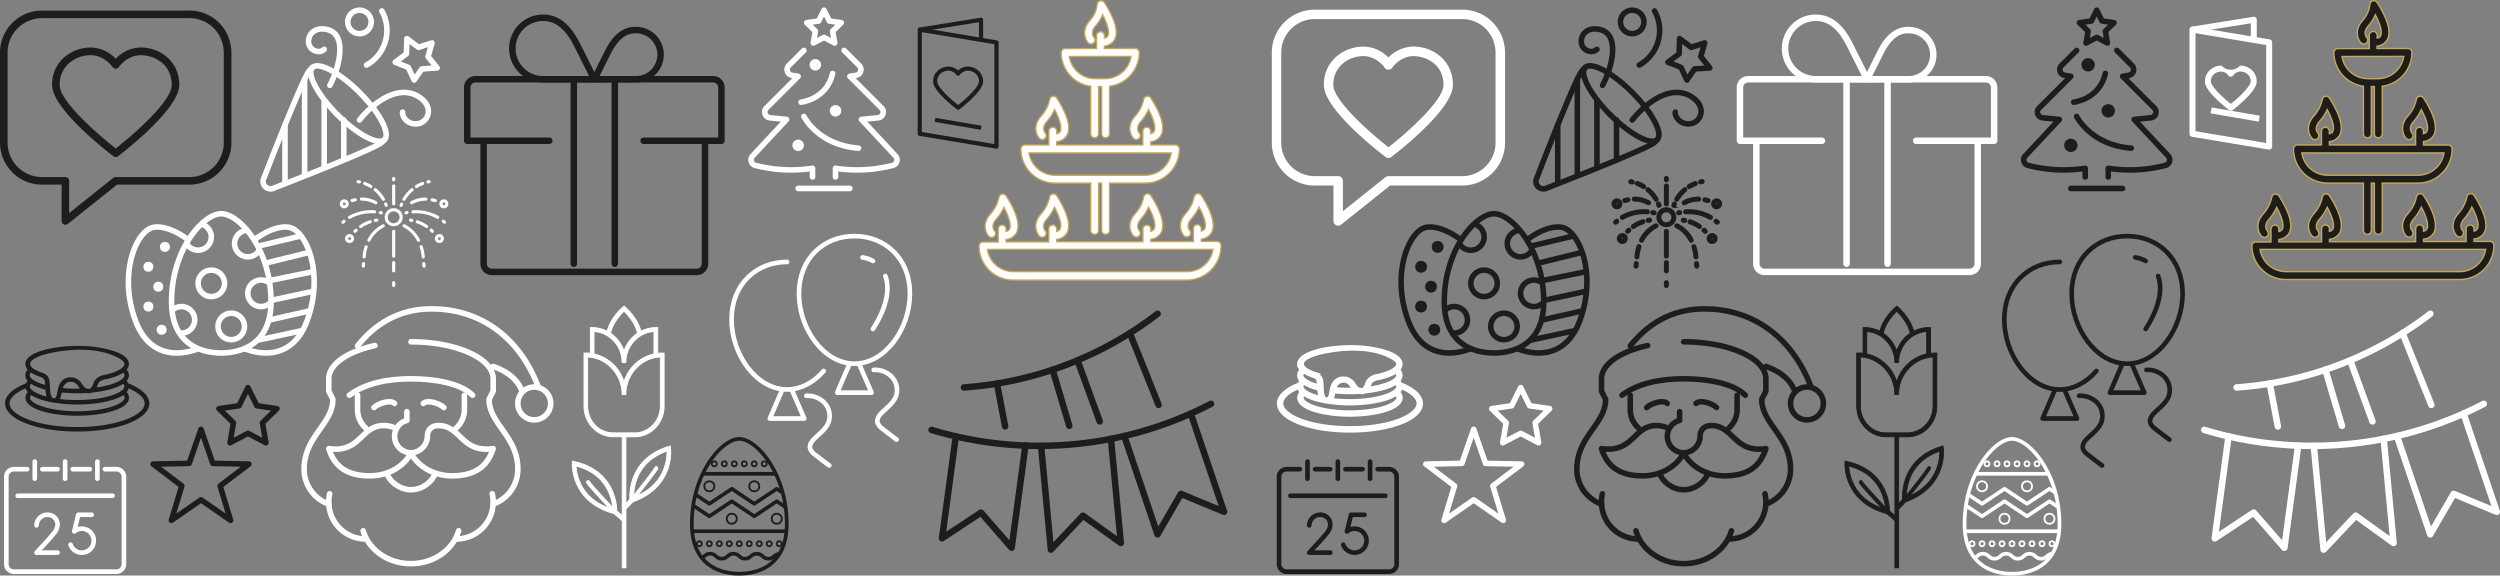 <svg xmlns="http://www.w3.org/2000/svg" width="1351.75" height="311.2" viewBox="0 0 1351.75 311.2"><rect x="0" y="0" width="1351.75" height="311.2" fill="#808080" stroke="none"/><path d="M212.86,139.35a.85.85,0,0,1-.84-.84V125a.85.85,0,0,1,1.69,0v13.51A.85.85,0,0,1,212.86,139.35Z" style="fill:#fff"/><path d="M212.86,147.29a.85.85,0,0,1-.84-.84V142.1a.85.85,0,1,1,1.69,0v4.35A.85.85,0,0,1,212.86,147.29Z" style="fill:#fff"/><path d="M212.86,155.24a.85.85,0,0,1-.84-.85v-1.63a.85.85,0,0,1,1.69,0v1.63A.85.85,0,0,1,212.86,155.24Z" style="fill:#fff"/><path d="M212.86,122.31a4.87,4.87,0,1,1,4.87-4.87A4.87,4.87,0,0,1,212.86,122.31Zm0-8a3.19,3.19,0,1,0,3.18,3.18A3.19,3.19,0,0,0,212.86,114.26Z" style="fill:#fff"/><path d="M212.86,111.06a.84.84,0,0,1-.84-.84v-9.74a.85.85,0,0,1,1.69,0v9.74A.84.84,0,0,1,212.86,111.06Z" style="fill:#fff"/><path d="M212.86,98.08a.84.84,0,0,1-.84-.84V96.6a.85.85,0,1,1,1.69,0v.64A.84.84,0,0,1,212.86,98.08Z" style="fill:#fff"/><path d="M240.33,121a.85.85,0,0,1-.56-.21l-.6-.52a.84.84,0,0,1,1.07-1.3l.65.56a.84.84,0,0,1-.56,1.47Z" style="fill:#fff"/><path d="M236.69,118.37a.8.8,0,0,1-.42-.11,23.11,23.11,0,0,0-13-2.88.85.85,0,0,1-.1-1.69,24.82,24.82,0,0,1,13.93,3.11.84.84,0,0,1-.42,1.57Z" style="fill:#fff"/><path d="M219.52,115.9a.84.84,0,0,1-.22-1.65l.68-.16a.85.85,0,0,1,.33,1.66,4.14,4.14,0,0,0-.57.13Z" style="fill:#fff"/><path d="M231.37,99.19a.84.84,0,0,1-.19-1.66l.77-.17a.85.85,0,0,1,.33,1.66l-.72.15A.65.65,0,0,1,231.37,99.19Z" style="fill:#fff"/><path d="M225.18,101.71a.85.85,0,0,1-.44-1.57,21.31,21.31,0,0,1,3.49-1.71.84.84,0,1,1,.6,1.57,20.35,20.35,0,0,0-3.21,1.58A.8.8,0,0,1,225.18,101.71Z" style="fill:#fff"/><path d="M218.42,108.61a.85.85,0,0,1-.43-.12.83.83,0,0,1-.29-1.15,20.94,20.94,0,0,1,4.6-5.43.83.83,0,0,1,1.18.1.85.85,0,0,1-.1,1.19,19.06,19.06,0,0,0-4.23,5A.86.86,0,0,1,218.42,108.61Z" style="fill:#fff"/><path d="M216.89,111.89a1,1,0,0,1-.24,0,.85.85,0,0,1-.57-1,8.42,8.42,0,0,1,.32-.87.83.83,0,0,1,1.09-.46.85.85,0,0,1,.47,1.1c-.18.44-.26.71-.27.71A.82.82,0,0,1,216.89,111.89Z" style="fill:#fff"/><path d="M228.85,139.73A.85.85,0,0,1,228,139a24.42,24.42,0,0,0-1.07-5.34.84.84,0,1,1,1.6-.52,25.92,25.92,0,0,1,1.15,5.71.86.86,0,0,1-.76.92Z" style="fill:#fff"/><path d="M226.28,130.76a.85.85,0,0,1-.74-.45,18.42,18.42,0,0,0-4.79-5.79,13.33,13.33,0,0,0-2.58-1.65.84.84,0,1,1,.66-1.55,18.55,18.55,0,0,1,8.2,8.2.85.85,0,0,1-.35,1.14A.82.82,0,0,1,226.28,130.76Z" style="fill:#fff"/><path d="M235.37,109.28a1,1,0,0,1-.25,0,14.74,14.74,0,0,0-1.59-.39.84.84,0,1,1,.31-1.66c.59.11,1.19.26,1.77.43a.84.84,0,0,1,.56,1.06A.83.83,0,0,1,235.37,109.28Z" style="fill:#fff"/><path d="M222.52,110.47a.82.82,0,0,1-.72-.41.83.83,0,0,1,.28-1.15,16.83,16.83,0,0,1,8.19-2.1h0a.84.84,0,1,1,0,1.68,15.61,15.61,0,0,0-7.32,1.86A.82.82,0,0,1,222.52,110.47Z" style="fill:#fff"/><path d="M233.81,125.92a.83.83,0,0,1-.61-.26c-.19-.19-.38-.39-.58-.57a.85.85,0,1,1,1.17-1.22q.32.3.63.63a.83.83,0,0,1-.61,1.42Z" style="fill:#fff"/><path d="M230.74,123.33a.82.82,0,0,1-.47-.15,20.54,20.54,0,0,0-5-2.49.85.85,0,0,1,.55-1.6,22.06,22.06,0,0,1,5.38,2.7.84.84,0,0,1-.48,1.54Z" style="fill:#fff"/><path d="M222.7,120l-.18,0c-.45-.1-.72-.13-.72-.13a.85.85,0,0,1,.21-1.68s.33,0,.87.16a.84.84,0,0,1,.64,1A.83.83,0,0,1,222.7,120Z" style="fill:#fff"/><path d="M229.26,144.75a.85.85,0,0,1-.84-.77l-.12-1.38a.84.84,0,1,1,1.68-.15l.12,1.38a.84.84,0,0,1-.76.91Z" style="fill:#fff"/><path d="M185.4,121a.81.81,0,0,1-.63-.28.85.85,0,0,1,.06-1.19l.65-.56a.85.85,0,0,1,1.19.11.84.84,0,0,1-.11,1.19l-.6.52A.85.85,0,0,1,185.4,121Z" style="fill:#fff"/><path d="M189,118.37a.84.84,0,0,1-.42-1.57,24.86,24.86,0,0,1,13.94-3.11.85.85,0,1,1-.11,1.69,23.1,23.1,0,0,0-13,2.88A.84.84,0,0,1,189,118.37Z" style="fill:#fff"/><path d="M206.2,115.9l-.21,0a4.61,4.61,0,0,0-.58-.13.85.85,0,0,1,.33-1.66c.43.09.67.15.68.16a.84.84,0,0,1-.22,1.65Z" style="fill:#fff"/><path d="M194.36,99.19a.62.62,0,0,1-.19,0l-.73-.15a.86.86,0,0,1-.66-1,.85.85,0,0,1,1-.66l.78.17a.85.85,0,0,1,.63,1A.84.84,0,0,1,194.36,99.19Z" style="fill:#fff"/><path d="M200.54,101.71a.8.8,0,0,1-.44-.13,19.83,19.83,0,0,0-3.2-1.58.83.83,0,0,1-.49-1.08.84.84,0,0,1,1.09-.49,21.71,21.71,0,0,1,3.49,1.71.85.85,0,0,1-.45,1.57Z" style="fill:#fff"/><path d="M207.31,108.61a.86.86,0,0,1-.73-.41,19.25,19.25,0,0,0-4.23-5,.84.84,0,1,1,1.08-1.29,20.94,20.94,0,0,1,4.6,5.43.84.84,0,0,1-.3,1.15A.81.81,0,0,1,207.31,108.61Z" style="fill:#fff"/><path d="M208.84,111.89a.84.84,0,0,1-.81-.6h0s-.08-.27-.26-.71a.84.84,0,0,1,1.56-.64c.21.53.31.86.32.87a.85.85,0,0,1-.57,1A1,1,0,0,1,208.84,111.89Z" style="fill:#fff"/><path d="M196.87,139.73h-.07a.86.86,0,0,1-.77-.92,27.13,27.13,0,0,1,1.15-5.71.85.85,0,0,1,1.61.52,25,25,0,0,0-1.08,5.34A.84.84,0,0,1,196.87,139.73Z" style="fill:#fff"/><path d="M199.44,130.76a.78.78,0,0,1-.39-.1.84.84,0,0,1-.35-1.14,18.55,18.55,0,0,1,8.2-8.2.85.85,0,0,1,1.11.45.84.84,0,0,1-.45,1.1h0a17.21,17.21,0,0,0-7.37,7.44A.85.85,0,0,1,199.44,130.76Z" style="fill:#fff"/><path d="M190.36,109.28a.83.83,0,0,1-.8-.59.85.85,0,0,1,.55-1.06c.59-.17,1.18-.32,1.78-.43a.84.84,0,0,1,1,.67.85.85,0,0,1-.67,1,14.18,14.18,0,0,0-1.59.39A1.07,1.07,0,0,1,190.36,109.28Z" style="fill:#fff"/><path d="M203.21,110.47a.88.88,0,0,1-.44-.12,15.54,15.54,0,0,0-7.31-1.86.84.84,0,1,1,0-1.68h0a16.88,16.88,0,0,1,8.19,2.1.84.84,0,0,1-.44,1.56Z" style="fill:#fff"/><path d="M191.91,125.92a.81.81,0,0,1-.58-.23.84.84,0,0,1,0-1.19c.2-.22.42-.43.63-.63a.84.84,0,0,1,1.16,1.22l-.58.57A.8.8,0,0,1,191.91,125.92Z" style="fill:#fff"/><path d="M195,123.33a.82.82,0,0,1-.69-.37.84.84,0,0,1,.21-1.17,22.3,22.3,0,0,1,5.39-2.7.84.84,0,1,1,.54,1.6,20.66,20.66,0,0,0-5,2.49A.85.85,0,0,1,195,123.33Z" style="fill:#fff"/><path d="M203,120a.84.84,0,0,1-.17-1.67c.53-.11.85-.15.87-.16a.85.85,0,0,1,.21,1.68,6.82,6.82,0,0,0-.73.13Z" style="fill:#fff"/><path d="M196.46,144.75h-.07a.84.84,0,0,1-.77-.91l.12-1.38a.84.84,0,1,1,1.68.15L197.3,144A.85.85,0,0,1,196.46,144.75Z" style="fill:#fff"/><path d="M186.14,112.66a2.44,2.44,0,1,1,2.44-2.44A2.44,2.44,0,0,1,186.14,112.66Zm0-3.19a.75.75,0,1,0,.75.75A.75.75,0,0,0,186.14,109.47Z" style="fill:#fff"/><path d="M240,112.66a2.44,2.44,0,1,1,2.43-2.44A2.44,2.44,0,0,1,240,112.66Zm0-3.19a.75.75,0,1,0,0,1.5.75.75,0,0,0,0-1.5Z" style="fill:#fff"/><path d="M237.59,131.42A2.44,2.44,0,1,1,240,129,2.43,2.43,0,0,1,237.59,131.42Zm0-3.18a.75.75,0,0,0,0,1.5.75.75,0,1,0,0-1.5Z" style="fill:#fff"/><path d="M189,131.42a2.44,2.44,0,1,1,2.44-2.43A2.43,2.43,0,0,1,189,131.42Zm0-3.18a.75.75,0,1,0,0,1.5.75.75,0,1,0,0-1.5Z" style="fill:#fff"/><path d="M518.06,59.33a1.14,1.14,0,0,1-.68-.23c-1.31-1-12.85-9.9-12.86-15S508.81,36,512.86,36h0A7.44,7.44,0,0,1,518,38.17,7.4,7.4,0,0,1,523.22,36h0a8.8,8.8,0,0,1,5.56,2,7.64,7.64,0,0,1,2.78,6.12c0,5.12-11.52,14.05-12.83,15.05A1.14,1.14,0,0,1,518.06,59.33Zm-5.2-21.13h0c-2.45,0-6.1,1.57-6.09,5.87,0,2.89,6.66,9.11,11.29,12.73,4.62-3.64,11.27-9.86,11.27-12.75a5.51,5.51,0,0,0-2-4.4,6.54,6.54,0,0,0-4.13-1.46h0a5.55,5.55,0,0,0-4.25,2.3,1.12,1.12,0,0,1-.93.5h0a1.13,1.13,0,0,1-.93-.5A5.51,5.51,0,0,0,512.86,38.2Z" style="fill:#1d1d1b"/><path d="M538.78,80.37a.55.55,0,0,1-.18,0l-41.47-6.91a1.11,1.11,0,0,1-.93-1.1V16a1.1,1.1,0,0,1,.39-.85,1.07,1.07,0,0,1,.91-.25L539,21.84a1.12,1.12,0,0,1,.94,1.1V79.25a1.14,1.14,0,0,1-1.12,1.12Zm-40.34-9,39.22,6.54v-54l-39.22-6.54Z" style="fill:#1d1d1b"/><path d="M531.58,21.33h-2.24V12l-31.85,5.1-.35-2.22,33.15-5.3a1.11,1.11,0,0,1,1.29,1.11Z" style="fill:#1d1d1b"/><rect x="516.93" y="54.31" width="2.24" height="25.29" transform="translate(364.87 566.35) rotate(-80.31)" style="fill:#1d1d1b"/><path d="M425.39,283.31c0,1,0,1.92-.1,2.82a35.34,35.34,0,0,1-.66,5.12c-3.25,15.76-16.31,18.95-24.9,18.95-9.88,0-25.65-4.22-25.65-26.89,0-27.49,16.41-46,25.65-46S425.39,255.82,425.39,283.31Z" style="fill:none;stroke:#1d1d1b;stroke-linejoin:round;stroke-width:2.001px"/><polyline points="376.12 267.45 383.53 272.39 395.68 264.29 407.82 272.39 419.99 264.29 423.06 266.34" style="fill:none;stroke:#1d1d1b;stroke-linejoin:round;stroke-width:2.001px"/><polyline points="374.93 273.42 383.53 279.14 395.68 271.04 407.82 279.14 419.99 271.04 424.63 274.13" style="fill:none;stroke:#1d1d1b;stroke-linejoin:round;stroke-width:2.001px"/><circle cx="407.83" cy="262.94" r="2.7" style="fill:none;stroke:#1d1d1b;stroke-miterlimit:10;stroke-width:1.001px"/><circle cx="386.23" cy="250.79" r="1.35" style="fill:none;stroke:#1d1d1b;stroke-miterlimit:10;stroke-width:1.001px"/><circle cx="391.63" cy="250.79" r="1.35" style="fill:none;stroke:#1d1d1b;stroke-miterlimit:10;stroke-width:1.001px"/><circle cx="397.03" cy="250.79" r="1.35" style="fill:none;stroke:#1d1d1b;stroke-miterlimit:10;stroke-width:1.001px"/><circle cx="402.43" cy="250.79" r="1.35" style="fill:none;stroke:#1d1d1b;stroke-miterlimit:10;stroke-width:1.001px"/><circle cx="407.83" cy="250.79" r="1.35" style="fill:none;stroke:#1d1d1b;stroke-miterlimit:10;stroke-width:1.001px"/><circle cx="413.23" cy="250.79" r="1.35" style="fill:none;stroke:#1d1d1b;stroke-miterlimit:10;stroke-width:1.001px"/><circle cx="388.93" cy="293.99" r="1.35" style="fill:none;stroke:#1d1d1b;stroke-miterlimit:10;stroke-width:1.001px"/><circle cx="383.53" cy="293.99" r="1.35" style="fill:none;stroke:#1d1d1b;stroke-miterlimit:10;stroke-width:1.001px"/><circle cx="378.13" cy="293.99" r="1.35" style="fill:none;stroke:#1d1d1b;stroke-miterlimit:10;stroke-width:1.001px"/><circle cx="394.33" cy="293.99" r="1.35" style="fill:none;stroke:#1d1d1b;stroke-miterlimit:10;stroke-width:1.001px"/><circle cx="399.73" cy="293.99" r="1.35" style="fill:none;stroke:#1d1d1b;stroke-miterlimit:10;stroke-width:1.001px"/><circle cx="405.13" cy="293.99" r="1.35" style="fill:none;stroke:#1d1d1b;stroke-miterlimit:10;stroke-width:1.001px"/><circle cx="410.53" cy="293.99" r="1.35" style="fill:none;stroke:#1d1d1b;stroke-miterlimit:10;stroke-width:1.001px"/><circle cx="415.94" cy="293.99" r="1.35" style="fill:none;stroke:#1d1d1b;stroke-miterlimit:10;stroke-width:1.001px"/><circle cx="421.34" cy="293.99" r="1.35" style="fill:none;stroke:#1d1d1b;stroke-miterlimit:10;stroke-width:1.001px"/><circle cx="383.53" cy="262.94" r="2.7" style="fill:none;stroke:#1d1d1b;stroke-miterlimit:10;stroke-width:1.001px"/><circle cx="419.99" cy="280.49" r="2.7" style="fill:none;stroke:#1d1d1b;stroke-miterlimit:10;stroke-width:1.001px"/><circle cx="395.68" cy="280.49" r="2.7" style="fill:none;stroke:#1d1d1b;stroke-miterlimit:10;stroke-width:1.001px"/><line x1="419.38" y1="256.19" x2="380.09" y2="256.19" style="fill:none;stroke:#1d1d1b;stroke-linejoin:round;stroke-width:2.001px"/><line x1="425.06" y1="287.24" x2="374.38" y2="287.24" style="fill:none;stroke:#1d1d1b;stroke-linejoin:round;stroke-width:2.001px"/><path d="M379.6,301.65c1.45-.77,2-2.26,4.37-2.26,3.15,0,3.15,2.71,6.3,2.71s3.16-2.71,6.3-2.71,3.15,2.71,6.3,2.71,3.15-2.71,6.3-2.71,3.15,2.71,6.31,2.71c3,0,3.14-2.49,5.92-2.69" style="fill:none;stroke:#1d1d1b;stroke-linejoin:round;stroke-width:2.001px"/><polygon points="134.06 234.31 124.38 239.4 126.23 228.61 118.39 220.98 129.22 219.4 134.06 209.59 138.91 219.4 149.73 220.98 141.9 228.61 143.75 239.4 134.06 234.31" style="fill:none;stroke:#1d1d1b;stroke-linejoin:round;stroke-width:3.002px"/><polygon points="108.67 270.25 92.66 281.38 98.31 262.72 82.77 250.94 102.27 250.54 108.67 232.13 115.07 250.54 134.56 250.94 119.03 262.72 124.67 281.38 108.67 270.25" style="fill:none;stroke:#1d1d1b;stroke-linejoin:round;stroke-width:3.002px"/><path d="M62.59,84.92a2.06,2.06,0,0,1-1.24-.42C58,81.93,28.19,59,28.18,46a19.15,19.15,0,0,1,6.89-15.3,22.11,22.11,0,0,1,14-5h0a18.76,18.76,0,0,1,13.5,6.11,18.77,18.77,0,0,1,13.5-6.14h0c10.11,0,20.85,7.09,20.87,20.24,0,12.94-29.71,36-33.1,38.55A2.07,2.07,0,0,1,62.59,84.92ZM49.05,29.84h0a17.92,17.92,0,0,0-11.34,4A15.18,15.18,0,0,0,32.28,46c0,8.83,20.81,26.87,30.31,34.26C72.08,72.87,92.84,54.8,92.84,46c0-11.85-10-16.15-16.77-16.15h0c-7.4,0-11.76,6.33-11.8,6.39a2,2,0,0,1-1.7.91h0a2,2,0,0,1-1.71-.91C60.8,36.14,56.44,29.84,49.05,29.84Z" style="fill:#1d1d1b"/><path d="M35.38,121.52a2.07,2.07,0,0,1-2.05-2.06V99.83H22.52A22.73,22.73,0,0,1,0,76.93V28.62A22.74,22.74,0,0,1,22.52,5.72H102.6a22.53,22.53,0,0,1,21.9,17.53,23.6,23.6,0,0,1,.62,5.37V76.93a22.73,22.73,0,0,1-22.52,22.9H63.28L36.66,121.07A2.08,2.08,0,0,1,35.38,121.52ZM22.52,9.82A18.64,18.64,0,0,0,4.1,28.62V76.93a18.63,18.63,0,0,0,18.42,18.8H35.38a2,2,0,0,1,2,2V115.2l23.85-19a2.06,2.06,0,0,1,1.28-.45h40A18.63,18.63,0,0,0,121,76.93V28.62a19.15,19.15,0,0,0-.51-4.42A18.45,18.45,0,0,0,102.6,9.82Z" style="fill:#1d1d1b"/><path d="M146.54,163.09c0,1,0,2-.1,2.92a34.77,34.77,0,0,1-.7,5.28c-3.4,16.27-17.09,19.56-26.09,19.56-10.36,0-26.89-4.35-26.89-27.76,0-28.38,17.2-47.52,26.89-47.52S146.54,134.71,146.54,163.09Z" style="fill:none;stroke:#fff;stroke-linejoin:round;stroke-width:3.002px"/><path d="M137.4,129.76c7.76-5.88,15.54-8.1,20-6.54,8.62,3,17.8,25.15,8.73,49.94-.32.88-.66,1.72-1,2.51a31.14,31.14,0,0,1-2.31,4.39c-8.23,13.14-21.44,11.72-29.45,8.89l-1.2-.45" style="fill:none;stroke:#fff;stroke-linejoin:round;stroke-width:3.002px"/><path d="M101.9,129.76c-7.76-5.88-15.54-8.1-20-6.54-8.62,3-17.8,25.15-8.73,49.94.32.88.66,1.72,1,2.51a31.14,31.14,0,0,0,2.31,4.39C84.77,193.2,98,191.78,106,189c.4-.14.79-.29,1.2-.45" style="fill:none;stroke:#fff;stroke-linejoin:round;stroke-width:3.002px"/><circle cx="114.27" cy="153.21" r="7.17" style="fill:none;stroke:#fff;stroke-linejoin:round;stroke-width:3.002px"/><path d="M97,180a6.34,6.34,0,0,0,1.16.11A7.17,7.17,0,1,0,93,167.91" style="fill:none;stroke:#fff;stroke-linejoin:round;stroke-width:3.002px"/><circle cx="125.03" cy="176.51" r="7.17" style="fill:none;stroke:#fff;stroke-linejoin:round;stroke-width:3.002px"/><path d="M145.82,153.14a7.17,7.17,0,1,0,.72,10.18" style="fill:none;stroke:#fff;stroke-linejoin:round;stroke-width:3.002px"/><path d="M133.63,124.55a7.16,7.16,0,1,0,6.69,10.5" style="fill:none;stroke:#fff;stroke-linejoin:round;stroke-width:3.002px"/><path d="M108.82,121.16a7.16,7.16,0,1,1-8,10.41" style="fill:none;stroke:#fff;stroke-linejoin:round;stroke-width:3.002px"/><circle cx="89.18" cy="133.49" r="2.69" style="fill:#fff"/><circle cx="80.22" cy="144.25" r="2.69" style="fill:#fff"/><circle cx="85.59" cy="155" r="2.69" style="fill:#fff"/><circle cx="80.22" cy="165.76" r="2.69" style="fill:#fff"/><circle cx="87.39" cy="178.3" r="2.69" style="fill:#fff"/><line x1="162.72" y1="127.56" x2="139.35" y2="133.13" style="fill:none;stroke:#fff;stroke-linejoin:round;stroke-width:3.002px"/><line x1="167.31" y1="136.45" x2="143.26" y2="142.35" style="fill:none;stroke:#fff;stroke-linejoin:round;stroke-width:3.002px"/><line x1="169.55" y1="146.83" x2="145.59" y2="151.74" style="fill:none;stroke:#fff;stroke-linejoin:round;stroke-width:3.002px"/><line x1="169.62" y1="157.44" x2="146.52" y2="162.42" style="fill:none;stroke:#fff;stroke-linejoin:round;stroke-width:3.002px"/><line x1="167.72" y1="168.01" x2="145.32" y2="173.1" style="fill:none;stroke:#fff;stroke-linejoin:round;stroke-width:3.002px"/><line x1="163.58" y1="178.7" x2="139.05" y2="184" style="fill:none;stroke:#fff;stroke-linejoin:round;stroke-width:3.002px"/><path d="M521.19,209.49a193.21,193.21,0,0,0,60.87-14.43,194,194,0,0,0,43.86-25.4" style="fill:none;stroke:#1d1d1b;stroke-linecap:round;stroke-linejoin:round;stroke-width:3.502px"/><polyline points="516.81 235.96 509.36 291.08 530.4 277.14 546.99 296.17 554.46 240.92" style="fill:none;stroke:#1d1d1b;stroke-linecap:round;stroke-linejoin:round;stroke-width:3.502px"/><path d="M654.79,218.35A201.22,201.22,0,0,1,562,241.06a200.55,200.55,0,0,1-58.3-8.6" style="fill:none;stroke:#1d1d1b;stroke-linecap:round;stroke-linejoin:round;stroke-width:3.502px"/><line x1="539.08" y1="207.4" x2="543.47" y2="230.57" style="fill:none;stroke:#1d1d1b;stroke-linecap:round;stroke-linejoin:round;stroke-width:3.502px"/><line x1="578.15" y1="230.25" x2="569.14" y2="199.91" style="fill:none;stroke:#1d1d1b;stroke-linecap:round;stroke-linejoin:round;stroke-width:3.502px"/><line x1="582.59" y1="194.84" x2="594.63" y2="227.86" style="fill:none;stroke:#1d1d1b;stroke-linecap:round;stroke-linejoin:round;stroke-width:3.502px"/><line x1="626.45" y1="218.92" x2="610.9" y2="180.13" style="fill:none;stroke:#1d1d1b;stroke-linecap:round;stroke-linejoin:round;stroke-width:3.502px"/><polyline points="607.87 235.74 625.87 288.9 638.52 267.06 661.84 276.73 643.86 223.63" style="fill:none;stroke:#1d1d1b;stroke-linecap:round;stroke-linejoin:round;stroke-width:3.502px"/><polyline points="562.9 241.06 568.22 297.18 585.55 278.82 606.03 293.59 600.68 237.29" style="fill:none;stroke:#1d1d1b;stroke-linecap:round;stroke-linejoin:round;stroke-width:3.502px"/><line x1="39.31" y1="253.69" x2="48.54" y2="253.69" style="fill:none;stroke:#fff;stroke-linecap:round;stroke-linejoin:round;stroke-width:2.502px"/><line x1="22.9" y1="253.69" x2="31.11" y2="253.69" style="fill:none;stroke:#fff;stroke-linecap:round;stroke-linejoin:round;stroke-width:2.502px"/><path d="M56.75,253.69H62.9a4.1,4.1,0,0,1,4.1,4.1V305a4.09,4.09,0,0,1-4.1,4.1H7.52a4.1,4.1,0,0,1-4.1-4.1V257.79a4.11,4.11,0,0,1,4.1-4.1H14.7" style="fill:none;stroke:#fff;stroke-linecap:round;stroke-linejoin:round;stroke-width:2.502px"/><line x1="9.57" y1="268.05" x2="60.85" y2="268.05" style="fill:none;stroke:#fff;stroke-linecap:round;stroke-linejoin:round;stroke-width:2.502px"/><line x1="18.8" y1="258.82" x2="18.8" y2="249.59" style="fill:none;stroke:#fff;stroke-linecap:round;stroke-linejoin:round;stroke-width:2.502px"/><line x1="52.65" y1="258.82" x2="52.65" y2="249.59" style="fill:none;stroke:#fff;stroke-linecap:round;stroke-linejoin:round;stroke-width:2.502px"/><line x1="35.21" y1="258.82" x2="35.21" y2="249.59" style="fill:none;stroke:#fff;stroke-linecap:round;stroke-linejoin:round;stroke-width:2.502px"/><path d="M19.75,284.06a5.91,5.91,0,0,1,8.53-5.13,5.44,5.44,0,0,1,2.87,4.66,7.78,7.78,0,0,1-1.94,4.68c-2.92,3.68-6.31,7.06-9.46,10.55H31.11" style="fill:none;stroke:#fff;stroke-linecap:round;stroke-linejoin:round;stroke-width:2.502px"/><path d="M38.14,294.5a6.47,6.47,0,1,0,2-7.16l2.2-9h7.25" style="fill:none;stroke:#fff;stroke-linecap:round;stroke-linejoin:round;stroke-width:2.502px"/><path d="M266.15,267a19.68,19.68,0,0,1,.5,4.44,20,20,0,0,1-20,20" style="fill:none;stroke:#fff;stroke-linecap:round;stroke-linejoin:round;stroke-width:3.002px"/><path d="M178.26,267a20.36,20.36,0,0,0-.49,4.45,20,20,0,0,0,20,20" style="fill:none;stroke:#fff;stroke-linecap:round;stroke-linejoin:round;stroke-width:3.002px"/><path d="M202.7,186.83c-14.77,3.25-24.93,10.08-24.93,18v6.66l2.22,4.45c0,13.33-15.56,20-15.56,37.77a20,20,0,0,0,13.33,18.86" style="fill:none;stroke:#fff;stroke-linecap:round;stroke-linejoin:round;stroke-width:3.002px"/><path d="M266.65,272.55A20,20,0,0,0,280,253.69c0-17.77-15.55-24.44-15.55-37.77l2.22-4.45v-6.66c0-11.05-19.9-20-44.44-20" style="fill:none;stroke:#fff;stroke-linecap:round;stroke-linejoin:round;stroke-width:3.002px"/><path d="M188.88,213.7c8.89-6.67,21.22-8.89,33.33-8.89s26.66,2.22,33.33,8.89" style="fill:none;stroke:#fff;stroke-linecap:round;stroke-linejoin:round;stroke-width:3.002px"/><path d="M248,287c-3,10.23-13.4,17.78-25.82,17.78s-22.86-7.55-25.82-17.77" style="fill:none;stroke:#fff;stroke-linecap:round;stroke-linejoin:round;stroke-width:3.002px"/><path d="M193.32,187c8.89-11.11,21.6-20,40-20,24.44,0,46.66,13.33,57.77,42.22" style="fill:none;stroke:#fff;stroke-linecap:round;stroke-linejoin:round;stroke-width:3.002px"/><circle cx="288.87" cy="218.14" r="8.89" style="fill:none;stroke:#fff;stroke-linecap:round;stroke-linejoin:round;stroke-width:3.002px"/><path d="M282.2,211.47s-2.22-8.89-15.55-13.33" style="fill:none;stroke:#fff;stroke-linecap:round;stroke-linejoin:round;stroke-width:3.002px"/><path d="M222.21,244.8c-2.17,4.95-9.85,12.48-22.21,12.48-14.82,0-19.76-7.29-22.23-14.7,17.29,2.47,17.29-12.48,29.64-12.48a14.7,14.7,0,0,1,5,.85" style="fill:none;stroke:#fff;stroke-linecap:round;stroke-linejoin:round;stroke-width:3.002px"/><path d="M222.21,244.8c2.16,4.95,9.85,12.48,22.2,12.48,14.83,0,19.77-7.29,22.24-14.7-17.3,2.47-17.3-12.48-29.65-12.48a9.5,9.5,0,0,0-1.33.12,5.39,5.39,0,0,0-4.57,5.31h0a9.15,9.15,0,0,1-8,9.23A8.89,8.89,0,0,1,220,227.31v-4.73" style="fill:none;stroke:#fff;stroke-linecap:round;stroke-linejoin:round;stroke-width:3.002px"/><path d="M202.21,220.36c2.22-2.22,8.89-4.44,11.11-2.22" style="fill:none;stroke:#fff;stroke-linecap:round;stroke-linejoin:round;stroke-width:3.002px"/><path d="M240,220.36c-2.22-2.22-8.88-4.44-11.11-2.22" style="fill:none;stroke:#fff;stroke-linecap:round;stroke-linejoin:round;stroke-width:3.002px"/><path d="M193.32,213.7v7.8a13.34,13.34,0,0,0,3.91,9.43l.54.54" style="fill:none;stroke:#fff;stroke-linecap:round;stroke-linejoin:round;stroke-width:3.002px"/><path d="M251.1,213.7v7.8a13.34,13.34,0,0,1-3.91,9.43l-.54.54" style="fill:none;stroke:#fff;stroke-linecap:round;stroke-linejoin:round;stroke-width:3.002px"/><path d="M235.26,255.91c-1,3.84-6.39,8.89-13,8.89s-12.07-5.05-13.05-8.88" style="fill:none;stroke:#fff;stroke-linecap:round;stroke-linejoin:round;stroke-width:3.002px"/><path d="M182.43,62c10.76,10.76,22.17,16.8,25.48,13.49" style="fill:none;stroke:#fff;stroke-linecap:round;stroke-linejoin:round;stroke-width:3.002px"/><path d="M182.43,62c-10.77-10.77-16.81-22.17-13.5-25.49" style="fill:none;stroke:#fff;stroke-linecap:round;stroke-linejoin:round;stroke-width:3.002px"/><path d="M142.78,96.08a4.06,4.06,0,0,0,5.53,5.53S202.85,80.52,206.41,77l1.5-1.5c3.31-3.31-2.73-14.72-13.49-25.49s-22.17-16.8-25.49-13.49L167.44,38C163.88,41.54,142.78,96.08,142.78,96.08Z" style="fill:none;stroke:#fff;stroke-linecap:round;stroke-linejoin:round;stroke-width:3.002px"/><line x1="185.89" y1="64.86" x2="185.89" y2="86.06" style="fill:none;stroke:#fff;stroke-linecap:round;stroke-linejoin:round;stroke-width:3.002px"/><line x1="175.29" y1="54.26" x2="175.29" y2="90.3" style="fill:none;stroke:#fff;stroke-linecap:round;stroke-linejoin:round;stroke-width:3.002px"/><line x1="164.7" y1="42.85" x2="164.7" y2="94.53" style="fill:none;stroke:#fff;stroke-linecap:round;stroke-linejoin:round;stroke-width:3.002px"/><line x1="154.1" y1="67.58" x2="154.1" y2="98.77" style="fill:none;stroke:#fff;stroke-linecap:round;stroke-linejoin:round;stroke-width:3.002px"/><circle cx="194.37" cy="11.86" r="6.36" style="fill:none;stroke:#fff;stroke-linecap:round;stroke-linejoin:round;stroke-width:3.002px"/><path d="M194.37,64.86c8.22-10.2,21.2-19.16,31.8-12.72,8.94,5.43,5.48,13.87-.18,14.75s-8.83-4.06-8.3-6.27" style="fill:none;stroke:#fff;stroke-linecap:round;stroke-linejoin:round;stroke-width:3.002px"/><polygon points="233.59 23.2 231.45 30.6 236.35 36.72 228.08 37.27 223.93 43.29 220.77 36.45 213.69 33.64 219.74 29.13 220 20.88 226.27 25.59 233.59 23.2" style="fill:none;stroke:#fff;stroke-linecap:round;stroke-linejoin:round;stroke-width:3.002px"/><path d="M178.35,46.17c5.59-10.65,9.13-27.23-.94-30.07-6.27-1.76-10.59,1.59-10.59,6.36s5.82,6.89,8.47,4.24" style="fill:none;stroke:#fff;stroke-linecap:round;stroke-linejoin:round;stroke-width:3.002px"/><path d="M206.48,5.94a21.48,21.48,0,0,1-8.29,29.24" style="fill:none;stroke:#fff;stroke-linecap:round;stroke-linejoin:round;stroke-width:3.002px"/><path d="M434.66,27.27l-8.17,8.17a3.1,3.1,0,0,0,1.69,5.26l3.37.57L414.42,58.39a3.11,3.11,0,0,0,1.89,5.3l9,.9L406.93,84.3a3.11,3.11,0,0,0,1.48,5.13A77.31,77.31,0,0,0,439.32,91v4.67" style="fill:none;stroke:#fff;stroke-linecap:round;stroke-linejoin:round;stroke-width:3.002px"/><path d="M456.42,27.27l8.17,8.17a3.1,3.1,0,0,1-1.69,5.26l-3.37.57,17.13,17.12a3.11,3.11,0,0,1-1.89,5.3l-9,.9,18.4,19.71a3.11,3.11,0,0,1-1.48,5.13A77.31,77.31,0,0,1,451.76,91v4.67" style="fill:none;stroke:#fff;stroke-linecap:round;stroke-linejoin:round;stroke-width:3.002px"/><line x1="431.55" y1="101.91" x2="459.53" y2="101.91" style="fill:none;stroke:#fff;stroke-linecap:round;stroke-linejoin:round;stroke-width:3.002px"/><polygon points="445.54 5.5 448.42 11.35 454.87 12.28 450.2 16.83 451.31 23.25 445.54 20.22 439.77 23.25 440.88 16.83 436.21 12.28 442.66 11.35 445.54 5.5" style="fill:none;stroke:#fff;stroke-linecap:round;stroke-linejoin:round;stroke-width:3.002px"/><circle cx="431.55" cy="78.58" r="3.11" style="fill:#fff"/><circle cx="451.76" cy="59.92" r="3.11" style="fill:#fff"/><circle cx="440.87" cy="35.05" r="3.11" style="fill:#fff"/><path d="M433.1,55.26s14-1.55,17.1-15.55" style="fill:none;stroke:#fff;stroke-linecap:round;stroke-linejoin:round;stroke-width:3.002px"/><path d="M434.66,63s7.77,15.55,29.54,17.11" style="fill:none;stroke:#fff;stroke-linecap:round;stroke-linejoin:round;stroke-width:3.002px"/><path d="M492,158.75c0,19.05-13.44,37.89-30,37.89s-30-18.84-30-37.89,13.44-31.09,30-31.09S492,139.7,492,158.75Z" style="fill:none;stroke:#fff;stroke-linecap:round;stroke-linejoin:round;stroke-width:2.502px"/><polyline points="459.46 196.51 452.66 212.31 471.26 212.31 464.46 196.64" style="fill:none;stroke:#fff;stroke-linecap:round;stroke-linejoin:round;stroke-width:2.502px"/><path d="M478.73,149.25c2.36,6.55,1.25,16.18-6.73,28.63" style="fill:none;stroke:#fff;stroke-linecap:round;stroke-linejoin:round;stroke-width:2.502px"/><path d="M466.37,139.2a15.69,15.69,0,0,1,5.63,1.92" style="fill:none;stroke:#fff;stroke-linecap:round;stroke-linejoin:round;stroke-width:2.502px"/><path d="M472.43,200a12.57,12.57,0,0,1,9.82,3.83,10.38,10.38,0,0,1,2.3,10.12c-1.26,3.71-4.63,6.2-7.46,8.9-1.58,1.51-3.15,3.54-2.62,5.66a6.75,6.75,0,0,0,2.7,3.34q3.76,3,7.63,5.84" style="fill:none;stroke:#fff;stroke-linecap:round;stroke-linejoin:round;stroke-width:2.502px"/><path d="M445.35,200.6c-5.29,6.09-12.21,10-19.79,10-16.58,0-30-18.84-30-37.89s13.44-31.09,30-31.09" style="fill:none;stroke:#fff;stroke-linecap:round;stroke-linejoin:round;stroke-width:2.502px"/><polyline points="423.06 210.5 416.26 226.3 434.86 226.3 428.06 210.63" style="fill:none;stroke:#fff;stroke-linecap:round;stroke-linejoin:round;stroke-width:2.502px"/><path d="M436,214a12.56,12.56,0,0,1,9.82,3.84,10.38,10.38,0,0,1,2.31,10.12c-1.26,3.71-4.64,6.19-7.47,8.9-1.58,1.5-3.15,3.54-2.62,5.65a6.74,6.74,0,0,0,2.71,3.35q3.77,3,7.63,5.83" style="fill:none;stroke:#fff;stroke-linecap:round;stroke-linejoin:round;stroke-width:2.502px"/><path d="M297,76.1H252.63V47.29a4.44,4.44,0,0,1,4.44-4.44H385.63a4.43,4.43,0,0,1,4.43,4.44V76.1H348" style="fill:none;stroke:#1d1d1b;stroke-linecap:round;stroke-linejoin:round;stroke-width:3.502px"/><line x1="310.26" y1="45.07" x2="310.26" y2="142.6" style="fill:none;stroke:#1d1d1b;stroke-linecap:round;stroke-linejoin:round;stroke-width:3.502px"/><line x1="332.43" y1="45.07" x2="332.43" y2="142.6" style="fill:none;stroke:#1d1d1b;stroke-linecap:round;stroke-linejoin:round;stroke-width:3.502px"/><path d="M381.19,78.32V142.6a4.43,4.43,0,0,1-4.43,4.43H265.93a4.43,4.43,0,0,1-4.43-4.43V78.32" style="fill:none;stroke:#1d1d1b;stroke-linecap:round;stroke-linejoin:round;stroke-width:3.502px"/><path d="M321.35,42.85l-8.87-17.73C308.91,18,303.61,9.61,293.64,9.61a16.62,16.62,0,0,0,0,33.24h27.71" style="fill:none;stroke:#1d1d1b;stroke-linecap:round;stroke-linejoin:round;stroke-width:3.502px"/><path d="M321.35,42.85h22.16a13.3,13.3,0,1,0,0-26.59c-8.86,0-13.3,8.86-15.51,13.29l-6.65,13.3" style="fill:none;stroke:#1d1d1b;stroke-linecap:round;stroke-linejoin:round;stroke-width:3.502px"/><path d="M362.57,242.36l-.16-1.22-1.13.35c-11.95,3.72-16.93,11.41-19,17.21A29.61,29.61,0,0,0,340.59,270l-2.18,2.25V236.19h4.78c8.76,0,15.89-7.43,15.89-16.58V190.9h-1a21.72,21.72,0,0,0-2.43.14V177.13h-1a17.72,17.72,0,0,0-8.11,2c-1.84-7.41-8.2-12.83-8.49-13.07l-.63-.54-.64.54c-.28.24-6.64,5.66-8.48,13.07a17.71,17.71,0,0,0-8.1-2h-1V191a21.72,21.72,0,0,0-2.43-.14h-1v28.71c0,9.15,7.13,16.58,15.89,16.58h4.78v42.67l-2.93-2.56a29.26,29.26,0,0,0-2.56-11.15c-2.53-5.6-8.1-12.84-20.3-15.51l-1.15-.26-.07,1.23a26.58,26.58,0,0,0,2.47,11.33c2.47,5.44,8,12.57,20.09,15.79l4.35,3.79.1.07V307h2V275.25l3.81-3.93C354.06,267.08,359,259.5,361,253.86A26.72,26.72,0,0,0,362.57,242.36ZM337.4,168.25c1.66,1.58,6.08,6.24,7.29,11.93a18.89,18.89,0,0,0-7.29,9.66,18.93,18.93,0,0,0-7.28-9.66C331.32,174.5,335.74,169.83,337.4,168.25Zm-16.21,11a15.78,15.78,0,0,1,7.28,2.33A17,17,0,0,1,336.39,196h2a17,17,0,0,1,7.93-14.42,15.81,15.81,0,0,1,7.28-2.32v12.1a22.06,22.06,0,0,0-16.22,15.19,22.06,22.06,0,0,0-16.21-15.19Zm-3.45,40.34V193c10.37.55,18.65,9.45,18.65,20.31h2c0-10.86,8.28-19.76,18.65-20.31v26.58c0,8-6.22,14.47-13.87,14.47H331.61C324,234.08,317.74,227.59,317.74,219.61Zm-4,41.52a25.91,25.91,0,0,1-2.29-9.13c8.44,2.15,14.36,6.84,17.6,14a27.79,27.79,0,0,1,2.28,8.4c-3.43-3.63-11-11.69-12.71-14.15a.79.79,0,0,0-1.13-.19.88.88,0,0,0-.18,1.18c1.69,2.41,8.38,9.59,12.09,13.53C321.93,272.1,316.66,267.54,313.72,261.13Zm45.36-7.92c-2.43,6.64-7.32,11.64-14.54,14.91,3.39-4.24,9.49-12,11-14.51a.88.88,0,0,0-.27-1.17.8.8,0,0,0-1.11.28c-1.53,2.61-8.42,11.29-11.55,15.2a27.6,27.6,0,0,1,1.58-8.49c2.66-7.42,8.2-12.63,16.47-15.51A26,26,0,0,1,359.08,253.21Z" style="fill:#fff;stroke:#fff;stroke-miterlimit:10;stroke-width:0.5px"/><path d="M658.11,130.56h-8.57v-1.31a7.07,7.07,0,0,0,5.59-3.57c1.54-2.9,1-7.24-1.6-12.88a54.54,54.54,0,0,0-4-7.16,2.13,2.13,0,0,0-3.87.88,19.68,19.68,0,0,1-4.67,9c-4.55,5.15-2.55,10-.86,11.91a2.13,2.13,0,1,0,3.16-2.86c-.1-.1-2.3-2.62.89-6.23a25.43,25.43,0,0,0,4.16-6.41c2.37,4.39,4.24,9.5,3,11.77a2.63,2.63,0,0,1-1.82,1.24v-1.31a2.13,2.13,0,1,0-4.26,0v7h-23v-1.31a7.06,7.06,0,0,0,5.58-3.57c1.54-2.9,1-7.24-1.6-12.88a54.54,54.54,0,0,0-4-7.16,2.13,2.13,0,0,0-3.87.89,19.34,19.34,0,0,1-4.67,9c-4.55,5.15-2.55,10-.86,11.91a2.13,2.13,0,1,0,3.16-2.86c-.1-.1-2.3-2.62.89-6.23a25.79,25.79,0,0,0,4.17-6.41c2.36,4.38,4.23,9.5,3,11.77a2.68,2.68,0,0,1-1.82,1.24v-1.31a2.14,2.14,0,0,0-4.27,0v7h-46.6v-1.31a7.1,7.1,0,0,0,5.59-3.57c1.53-2.9,1-7.24-1.61-12.88a54.54,54.54,0,0,0-4-7.16,2.13,2.13,0,0,0-3.87.89,19.23,19.23,0,0,1-4.67,9c-4.55,5.15-2.55,10-.86,11.91a2.13,2.13,0,1,0,3.16-2.86c-.09-.1-2.3-2.62.9-6.23a26,26,0,0,0,4.16-6.41c2.36,4.38,4.23,9.5,3,11.77a2.66,2.66,0,0,1-1.82,1.24v-1.31a2.13,2.13,0,0,0-4.26,0v7H544v-1.31a7.08,7.08,0,0,0,5.59-3.57c1.53-2.9,1-7.24-1.6-12.88a54,54,0,0,0-4-7.16,2.12,2.12,0,0,0-2.23-.88,2.15,2.15,0,0,0-1.63,1.76,19.8,19.8,0,0,1-4.67,9c-4.56,5.15-2.56,10-.87,11.91a2.13,2.13,0,1,0,3.16-2.86c-.09-.1-2.29-2.62.9-6.23a26,26,0,0,0,4.16-6.41c2.36,4.39,4.23,9.5,3,11.77a2.63,2.63,0,0,1-1.82,1.24v-1.31a2.13,2.13,0,1,0-4.26,0v7h-8.22a2.13,2.13,0,0,0-2.13,2.13,18.46,18.46,0,0,0,18.44,18.44h93.92a18.46,18.46,0,0,0,18.45-18.44A2.13,2.13,0,0,0,658.11,130.56Zm-16.32,16.31H547.87a14.21,14.21,0,0,1-14-12.05h122A14.21,14.21,0,0,1,641.79,146.87Z" style="fill:#fff;stroke:#c7a856;stroke-miterlimit:10;stroke-width:0.751px"/><path d="M570.41,99h19.34v25.58a2.13,2.13,0,1,0,4.26,0V99h1.65v25.58a2.13,2.13,0,0,0,4.26,0V99h19.34A18.47,18.47,0,0,0,637.7,80.52a2.13,2.13,0,0,0-2.13-2.13H622.24V76.58A7.09,7.09,0,0,0,627.83,73c1.53-2.9,1-7.23-1.6-12.87a54.54,54.54,0,0,0-4-7.16,2.13,2.13,0,0,0-3.87.88,19.74,19.74,0,0,1-4.67,9c-4.55,5.15-2.56,10.05-.86,11.92A2.13,2.13,0,1,0,616,71.88c-.1-.1-2.3-2.62.89-6.23A25.71,25.71,0,0,0,621,59.24c2.37,4.38,4.24,9.5,3,11.77a2.69,2.69,0,0,1-1.82,1.24V70.93a2.13,2.13,0,1,0-4.26,0v7.46H571.36V76.58A7.11,7.11,0,0,0,577,73c1.53-2.9,1-7.23-1.61-12.87a54.54,54.54,0,0,0-4-7.16,2.13,2.13,0,0,0-3.87.89,19.17,19.17,0,0,1-4.67,9c-4.55,5.15-2.55,10.05-.86,11.92a2.13,2.13,0,1,0,3.16-2.86c-.09-.1-2.3-2.62.9-6.23a26,26,0,0,0,4.16-6.41c2.36,4.38,4.23,9.5,3,11.77a2.72,2.72,0,0,1-1.82,1.24V70.93a2.13,2.13,0,0,0-4.26,0v7.46h-13A2.13,2.13,0,0,0,552,80.52,18.47,18.47,0,0,0,570.41,99Zm62.87-16.32a14.21,14.21,0,0,1-14,12.06H570.41a14.2,14.2,0,0,1-14-12.06Z" style="fill:#fff;stroke:#c7a856;stroke-miterlimit:10;stroke-width:0.751px"/><path d="M589.75,46.63V72.39a2.13,2.13,0,1,0,4.26,0V46.8h1.65V72.39a2.13,2.13,0,0,0,4.26,0V46.63A18.46,18.46,0,0,0,616,28.36a2.13,2.13,0,0,0-2.13-2.13H597.12V24.92a7,7,0,0,0,5.59-3.58c1.54-2.9,1-7.23-1.6-12.87a54.54,54.54,0,0,0-4-7.16,2.13,2.13,0,0,0-3.89,1.15,15.48,15.48,0,0,1-4,8.71c-4.55,5.14-2.55,10-.86,11.91a2.13,2.13,0,0,0,3.16-2.86c-.1-.1-2.3-2.62.89-6.23a21.53,21.53,0,0,0,3.78-6c2.25,4.29,4,9.16,2.8,11.36a2.66,2.66,0,0,1-1.82,1.24V19.28a2.13,2.13,0,1,0-4.26,0v7h-17a2.13,2.13,0,0,0-2.13,2.13A18.46,18.46,0,0,0,589.75,46.63Zm21.8-16.14a14.21,14.21,0,0,1-14,12.05h-5.38a14.21,14.21,0,0,1-14-12Z" style="fill:#fff;stroke:#c7a856;stroke-miterlimit:10;stroke-width:0.751px"/><path d="M69.35,207.3a5.63,5.63,0,0,0-.89-1.35,4.33,4.33,0,0,0,0-6.08,4.64,4.64,0,0,0,1.24-3.06c0-3.92-5.54-6.72-13-8.28-10.64-2.46-22-1.15-22-1.15h0c-11.1,1-21,4.2-21,9.43a4.66,4.66,0,0,0,1.24,3.06,4.32,4.32,0,0,0,0,6.07,5.83,5.83,0,0,0-.88,1.36C7,210,2.75,213.85,2.75,218.12c0,8.53,17.11,15.22,39,15.22s39-6.69,39-15.22C80.67,213.85,76.37,210,69.35,207.3ZM21,192.74h0l.39-.16.17-.06.53-.19c.46-.17.94-.33,1.46-.49s1.37-.42,2.22-.64h0l.18,0,.06,0,.4-.1.55-.13c1.65-.39,3.62-.77,5.85-1.07,7.94-1.15,21.06-1.83,31.14,3.62h0c2.15,1.11,3.31,2.29,3.31,3.34a2.28,2.28,0,0,1-.65,1.45,6.07,6.07,0,0,1-.93.85,9.39,9.39,0,0,1-1.14.75,20.62,20.62,0,0,1-4.13,1.77c-.69.23-1.43.44-2.23.64-.43.12-.89.23-1.36.33h-.07a13.59,13.59,0,0,0-1.33.3,9.74,9.74,0,0,0-1.77.7,6.2,6.2,0,0,0-2.43,2.17.76.76,0,0,0-.08.11,6.4,6.4,0,0,0-.43.87c0,.1-.07.19-.1.28-.18.44-.34.84-.49,1.17A4.58,4.58,0,0,1,49,209.88a1.49,1.49,0,0,1-1,.33,3.78,3.78,0,0,1-1.23-.16c-.7-.23-1.39-.81-2.31-2.23-.07-.13-.15-.25-.24-.39a6,6,0,0,0-.62-.85,8.07,8.07,0,0,0-1.32-1.24h0a6.39,6.39,0,0,0-2.81-1.25c-.47,0-.88-.07-1.27-.07a6.15,6.15,0,0,0-4.39,1.62l-.11.09a8.28,8.28,0,0,0-1.12,1.33l0,.06a7.05,7.05,0,0,0-.65,1.25,11,11,0,0,0-.39,1.19c-.1.39-.19.78-.28,1.18l-.18,1c0,.08,0,.15-.05.22-.48,2.47-.82,3.35-1.71,3.35l-.33,0h0c-1.19-.21-1.62-1.72-1.85-4,0-.39-.07-.81-.11-1.25,0-.25,0-.51-.05-.78v-.11l0-.38c0-.25,0-.5-.05-.75,0-.41-.07-.8-.11-1.2l0-.31c0-.13,0-.28,0-.41a5.78,5.78,0,0,0-.62-1.92,4.39,4.39,0,0,0-.44-.7,5,5,0,0,0-1-1,4,4,0,0,0-1.26-.7l-.32-.11a21.6,21.6,0,0,1-4.14-1.76,11.49,11.49,0,0,1-1.15-.75,6,6,0,0,1-.92-.86,2.3,2.3,0,0,1-.65-1.45C16.14,195.53,17.86,194,21,192.74Zm20.7,19.9c1.6,0,3.22,0,4.82-.14a7.49,7.49,0,0,0,1.47.14,4.16,4.16,0,0,0,1.9-.42,58,58,0,0,0,10.48-1.95c.67-.2,1.32-.42,1.93-.64s1.1-.42,1.61-.64.85-.39,1.24-.59a15.6,15.6,0,0,0,1.46-.86,2.29,2.29,0,0,1,.65,1.45v.1a2.35,2.35,0,0,1-.65,1.34,6,6,0,0,1-.93.85,12.77,12.77,0,0,1-1.15.75c-3.94,2.25-11.94,4.26-22.83,4.26a77.72,77.72,0,0,1-9.33-.53,13.21,13.21,0,0,0,1-3.55A78.57,78.57,0,0,0,41.71,212.64ZM34,209.84a4.6,4.6,0,0,1,.59-1.34c.12-.17.23-.31.34-.45a4.08,4.08,0,0,1,1.75-1.34,4.36,4.36,0,0,1,1.58-.25c.3,0,.63,0,1,0l.27.07a5.44,5.44,0,0,1,1.9,1.19,4.81,4.81,0,0,1,.74.92,15.54,15.54,0,0,0,1,1.5l-1.45,0C38.92,210.21,36.33,210.07,34,209.84Zm32.67-5.49a6.51,6.51,0,0,1-.93.84c-.27.2-.56.4-.89.6l-.26.15a19.9,19.9,0,0,1-3.2,1.44l-1,.33c-.69.23-1.43.44-2.22.65s-1.8.44-2.79.63-2,.37-3.16.53c.15-.32.3-.65.44-1s.23-.59.35-.9c0-.09.07-.17.11-.25a3.32,3.32,0,0,1,.87-1.08l.22-.17a7.22,7.22,0,0,1,2.95-1.1l.19,0c.69-.15,1.34-.32,2-.49l1.1-.3c.68-.2,1.32-.42,1.92-.64s1.11-.42,1.61-.64a16.28,16.28,0,0,0,2.68-1.45,1.93,1.93,0,0,1,0,2.89Zm-49.83-2.89a18.07,18.07,0,0,0,2.69,1.45c.5.22,1,.43,1.61.64s1,.35,1.51.51a2.45,2.45,0,0,1,.3.16,2.64,2.64,0,0,1,.49.41,3.09,3.09,0,0,1,.83,1.77l.06.52c0,.14,0,.28,0,.43s.05.51.06.77L23,207.71l-1-.33a20.16,20.16,0,0,1-3.19-1.44l-.26-.15a9.81,9.81,0,0,1-.89-.6,5.57,5.57,0,0,1-.93-.84,1.92,1.92,0,0,1,0-2.89Zm0,6.08a14.23,14.23,0,0,0,1.45.86c.4.2.81.4,1.24.59s1.05.44,1.61.64,1.26.44,1.93.64l1.52.42a16.61,16.61,0,0,0,.62,3.73A26.11,26.11,0,0,1,18.88,212a10.44,10.44,0,0,1-1.15-.75,5.6,5.6,0,0,1-.93-.85,2.35,2.35,0,0,1-.65-1.34s0-.07,0-.1A2.25,2.25,0,0,1,16.8,207.54Zm0,6.09c2.62,1.76,6.7,3.08,11.39,3.94l.36.08.21,0a77.69,77.69,0,0,0,13,1.06c9.75,0,19.94-1.76,24.91-5.1a2.29,2.29,0,0,1,.65,1.45c0,3-9.72,7.3-25.56,7.3s-25.57-4.25-25.57-7.3A2.25,2.25,0,0,1,16.8,213.63ZM41.71,230.9c-21.85,0-36.53-6.61-36.53-12.78,0-2.85,3.14-5.79,8.66-8.14A5,5,0,0,0,15,212a4.63,4.63,0,0,0-1.25,3.05c0,6.32,14.43,9.74,28,9.74s28-3.42,28-9.74A4.63,4.63,0,0,0,68.46,212,5,5,0,0,0,69.58,210c5.52,2.35,8.65,5.29,8.65,8.14C78.23,224.29,63.56,230.9,41.71,230.9Z" style="fill:#1d1d1b"/><path d="M901,139.35a.85.85,0,0,1-.84-.84V125a.85.85,0,0,1,1.69,0v13.51A.85.85,0,0,1,901,139.35Z" style="fill:#1d1d1b;stroke:#1d1d1b;stroke-miterlimit:10;stroke-width:1.001px"/><path d="M901,147.29a.85.85,0,0,1-.84-.84V142.1a.85.85,0,1,1,1.69,0v4.35A.85.85,0,0,1,901,147.29Z" style="fill:#1d1d1b;stroke:#1d1d1b;stroke-miterlimit:10;stroke-width:1.001px"/><path d="M901,155.24a.85.85,0,0,1-.84-.85v-1.63a.85.85,0,0,1,1.69,0v1.63A.85.85,0,0,1,901,155.24Z" style="fill:#1d1d1b;stroke:#1d1d1b;stroke-miterlimit:10;stroke-width:1.001px"/><path d="M901,122.31a4.87,4.87,0,1,1,4.87-4.87A4.87,4.87,0,0,1,901,122.31Zm0-8a3.19,3.19,0,1,0,3.19,3.18A3.19,3.19,0,0,0,901,114.26Z" style="fill:#1d1d1b;stroke:#1d1d1b;stroke-miterlimit:10;stroke-width:1.001px"/><path d="M901,111.06a.84.84,0,0,1-.84-.84v-9.74a.85.85,0,0,1,1.69,0v9.74A.84.84,0,0,1,901,111.06Z" style="fill:#1d1d1b;stroke:#1d1d1b;stroke-miterlimit:10;stroke-width:1.001px"/><path d="M901,98.08a.84.84,0,0,1-.84-.84V96.6a.85.85,0,1,1,1.69,0v.64A.84.84,0,0,1,901,98.08Z" style="fill:#1d1d1b;stroke:#1d1d1b;stroke-miterlimit:10;stroke-width:1.001px"/><path d="M928.49,121a.85.85,0,0,1-.56-.21l-.6-.52a.84.84,0,0,1,1.07-1.3l.65.56a.84.84,0,0,1-.56,1.47Z" style="fill:#1d1d1b;stroke:#1d1d1b;stroke-miterlimit:10;stroke-width:1.001px"/><path d="M924.85,118.37a.8.8,0,0,1-.42-.11,23.11,23.11,0,0,0-13-2.88.85.85,0,0,1-.1-1.69,24.86,24.86,0,0,1,13.94,3.11.84.84,0,0,1-.43,1.57Z" style="fill:#1d1d1b;stroke:#1d1d1b;stroke-miterlimit:10;stroke-width:1.001px"/><path d="M907.68,115.9a.84.84,0,0,1-.21-1.65s.25-.07.68-.16a.85.85,0,0,1,.32,1.66,4.14,4.14,0,0,0-.57.13Z" style="fill:#1d1d1b;stroke:#1d1d1b;stroke-miterlimit:10;stroke-width:1.001px"/><path d="M919.53,99.19a.84.84,0,0,1-.19-1.66l.77-.17a.85.85,0,1,1,.33,1.66l-.72.15A.62.62,0,0,1,919.53,99.19Z" style="fill:#1d1d1b;stroke:#1d1d1b;stroke-miterlimit:10;stroke-width:1.001px"/><path d="M913.34,101.71a.85.85,0,0,1-.44-1.57,21.71,21.71,0,0,1,3.49-1.71A.84.84,0,1,1,917,100a20.35,20.35,0,0,0-3.21,1.58A.78.78,0,0,1,913.34,101.71Z" style="fill:#1d1d1b;stroke:#1d1d1b;stroke-miterlimit:10;stroke-width:1.001px"/><path d="M906.58,108.61a.88.88,0,0,1-.43-.12.83.83,0,0,1-.29-1.15,20.94,20.94,0,0,1,4.6-5.43.83.83,0,0,1,1.18.1.84.84,0,0,1-.1,1.19,19.25,19.25,0,0,0-4.23,5A.86.86,0,0,1,906.58,108.61Z" style="fill:#1d1d1b;stroke:#1d1d1b;stroke-miterlimit:10;stroke-width:1.001px"/><path d="M905.05,111.89l-.24,0a.85.85,0,0,1-.57-1s.1-.34.32-.87a.83.83,0,0,1,1.09-.46.84.84,0,0,1,.47,1.1c-.18.44-.26.71-.26.71A.84.84,0,0,1,905.05,111.89Z" style="fill:#1d1d1b;stroke:#1d1d1b;stroke-miterlimit:10;stroke-width:1.001px"/><path d="M917,139.73a.85.85,0,0,1-.84-.77,24.42,24.42,0,0,0-1.07-5.34.84.84,0,0,1,1.6-.52,25.92,25.92,0,0,1,1.15,5.71.86.86,0,0,1-.76.92Z" style="fill:#1d1d1b;stroke:#1d1d1b;stroke-miterlimit:10;stroke-width:1.001px"/><path d="M914.44,130.76a.85.85,0,0,1-.74-.45,18.55,18.55,0,0,0-4.78-5.79,13.55,13.55,0,0,0-2.59-1.65.84.84,0,0,1-.45-1.1.85.85,0,0,1,1.11-.45,18.55,18.55,0,0,1,8.2,8.2.84.84,0,0,1-.35,1.14A.82.82,0,0,1,914.44,130.76Z" style="fill:#1d1d1b;stroke:#1d1d1b;stroke-miterlimit:10;stroke-width:1.001px"/><path d="M923.53,109.28a1,1,0,0,1-.25,0,14.74,14.74,0,0,0-1.59-.39.84.84,0,0,1,.31-1.66c.59.11,1.19.26,1.77.43a.84.84,0,0,1,.56,1.06A.83.83,0,0,1,923.53,109.28Z" style="fill:#1d1d1b;stroke:#1d1d1b;stroke-miterlimit:10;stroke-width:1.001px"/><path d="M910.68,110.47a.82.82,0,0,1-.72-.41.83.83,0,0,1,.28-1.15,16.88,16.88,0,0,1,8.19-2.1h0a.84.84,0,1,1,0,1.68,15.54,15.54,0,0,0-7.31,1.86A.88.88,0,0,1,910.68,110.47Z" style="fill:#1d1d1b;stroke:#1d1d1b;stroke-miterlimit:10;stroke-width:1.001px"/><path d="M922,125.92a.79.79,0,0,1-.6-.26l-.58-.57a.84.84,0,0,1,1.16-1.22l.63.63a.83.83,0,0,1-.61,1.42Z" style="fill:#1d1d1b;stroke:#1d1d1b;stroke-miterlimit:10;stroke-width:1.001px"/><path d="M918.91,123.33a.83.83,0,0,1-.48-.15,20.54,20.54,0,0,0-5-2.49.85.85,0,0,1,.55-1.6,22.06,22.06,0,0,1,5.38,2.7.84.84,0,0,1-.47,1.54Z" style="fill:#1d1d1b;stroke:#1d1d1b;stroke-miterlimit:10;stroke-width:1.001px"/><path d="M910.86,120l-.17,0c-.46-.1-.73-.13-.73-.13a.85.85,0,0,1,.21-1.68s.33,0,.87.16a.84.84,0,0,1-.18,1.67Z" style="fill:#1d1d1b;stroke:#1d1d1b;stroke-miterlimit:10;stroke-width:1.001px"/><path d="M917.42,144.75a.84.84,0,0,1-.83-.77l-.13-1.38a.85.85,0,0,1,.77-.92.84.84,0,0,1,.91.77l.13,1.38a.85.85,0,0,1-.77.91Z" style="fill:#1d1d1b;stroke:#1d1d1b;stroke-miterlimit:10;stroke-width:1.001px"/><path d="M873.56,121a.84.84,0,0,1-.56-1.47l.65-.56a.84.84,0,0,1,1.07,1.3l-.6.52A.85.85,0,0,1,873.56,121Z" style="fill:#1d1d1b;stroke:#1d1d1b;stroke-miterlimit:10;stroke-width:1.001px"/><path d="M877.2,118.37a.84.84,0,0,1-.43-1.57,24.86,24.86,0,0,1,13.94-3.11.85.85,0,1,1-.11,1.69,23.1,23.1,0,0,0-13,2.88A.83.83,0,0,1,877.2,118.37Z" style="fill:#1d1d1b;stroke:#1d1d1b;stroke-miterlimit:10;stroke-width:1.001px"/><path d="M894.37,115.9l-.22,0a4.68,4.68,0,0,0-.57-.13.85.85,0,1,1,.32-1.66c.43.09.67.15.68.16a.84.84,0,0,1,.6,1A.83.83,0,0,1,894.37,115.9Z" style="fill:#1d1d1b;stroke:#1d1d1b;stroke-miterlimit:10;stroke-width:1.001px"/><path d="M882.52,99.19a.62.62,0,0,1-.19,0c-.24,0-.48-.11-.73-.15a.86.86,0,0,1-.66-1,.85.85,0,0,1,1-.66l.78.17a.84.84,0,0,1-.19,1.66Z" style="fill:#1d1d1b;stroke:#1d1d1b;stroke-miterlimit:10;stroke-width:1.001px"/><path d="M888.71,101.71a.76.76,0,0,1-.44-.13,20.35,20.35,0,0,0-3.21-1.58.84.84,0,1,1,.6-1.57,21.71,21.71,0,0,1,3.49,1.71.84.84,0,0,1,.27,1.16A.83.83,0,0,1,888.71,101.71Z" style="fill:#1d1d1b;stroke:#1d1d1b;stroke-miterlimit:10;stroke-width:1.001px"/><path d="M895.47,108.61a.86.86,0,0,1-.73-.41,19.25,19.25,0,0,0-4.23-5,.85.85,0,0,1-.11-1.19.84.84,0,0,1,1.19-.1,20.94,20.94,0,0,1,4.6,5.43.83.83,0,0,1-.29,1.15A.88.88,0,0,1,895.47,108.61Z" style="fill:#1d1d1b;stroke:#1d1d1b;stroke-miterlimit:10;stroke-width:1.001px"/><path d="M897,111.89a.84.84,0,0,1-.81-.6h0s-.08-.27-.26-.71a.84.84,0,0,1,1.56-.64c.22.53.31.86.32.87a.84.84,0,0,1-.57,1A1,1,0,0,1,897,111.89Z" style="fill:#1d1d1b;stroke:#1d1d1b;stroke-miterlimit:10;stroke-width:1.001px"/><path d="M885,139.73H885a.85.85,0,0,1-.76-.92,25.92,25.92,0,0,1,1.15-5.71.84.84,0,1,1,1.6.52,25,25,0,0,0-1.08,5.34A.84.84,0,0,1,885,139.73Z" style="fill:#1d1d1b;stroke:#1d1d1b;stroke-miterlimit:10;stroke-width:1.001px"/><path d="M887.61,130.76a.82.82,0,0,1-.4-.1.84.84,0,0,1-.35-1.14,18.55,18.55,0,0,1,8.2-8.2.85.85,0,0,1,1.11.45.84.84,0,0,1-.45,1.1h0a17.21,17.21,0,0,0-7.37,7.44A.85.85,0,0,1,887.61,130.76Z" style="fill:#1d1d1b;stroke:#1d1d1b;stroke-miterlimit:10;stroke-width:1.001px"/><path d="M878.52,109.28a.83.83,0,0,1-.8-.59.84.84,0,0,1,.56-1.06,17.56,17.56,0,0,1,1.77-.43.84.84,0,0,1,.31,1.66,14.18,14.18,0,0,0-1.59.39A1.07,1.07,0,0,1,878.52,109.28Z" style="fill:#1d1d1b;stroke:#1d1d1b;stroke-miterlimit:10;stroke-width:1.001px"/><path d="M891.37,110.47a.88.88,0,0,1-.44-.12,15.54,15.54,0,0,0-7.31-1.86.84.84,0,0,1,0-1.68h0a16.88,16.88,0,0,1,8.19,2.1.84.84,0,0,1-.44,1.56Z" style="fill:#1d1d1b;stroke:#1d1d1b;stroke-miterlimit:10;stroke-width:1.001px"/><path d="M880.08,125.92a.83.83,0,0,1-.61-1.42c.2-.22.42-.43.63-.63a.84.84,0,0,1,1.16,1.22l-.58.57A.79.79,0,0,1,880.08,125.92Z" style="fill:#1d1d1b;stroke:#1d1d1b;stroke-miterlimit:10;stroke-width:1.001px"/><path d="M883.14,123.33a.84.84,0,0,1-.47-1.54,22.06,22.06,0,0,1,5.38-2.7.84.84,0,0,1,.54,1.6,20.66,20.66,0,0,0-5,2.49A.85.85,0,0,1,883.14,123.33Z" style="fill:#1d1d1b;stroke:#1d1d1b;stroke-miterlimit:10;stroke-width:1.001px"/><path d="M891.19,120a.84.84,0,0,1-.18-1.67c.54-.11.86-.15.87-.16a.85.85,0,0,1,.21,1.68,6.82,6.82,0,0,0-.73.13Z" style="fill:#1d1d1b;stroke:#1d1d1b;stroke-miterlimit:10;stroke-width:1.001px"/><path d="M884.62,144.75h-.07a.84.84,0,0,1-.77-.91l.13-1.38a.84.84,0,1,1,1.67.15l-.12,1.38A.84.84,0,0,1,884.62,144.75Z" style="fill:#1d1d1b;stroke:#1d1d1b;stroke-miterlimit:10;stroke-width:1.001px"/><path d="M874.3,112.66a2.44,2.44,0,1,1,2.44-2.44A2.44,2.44,0,0,1,874.3,112.66Zm0-3.19a.75.75,0,1,0,.75.75A.76.76,0,0,0,874.3,109.47Z" style="fill:#1d1d1b;stroke:#1d1d1b;stroke-miterlimit:10;stroke-width:1.001px"/><path d="M928.18,112.66a2.44,2.44,0,1,1,2.44-2.44A2.44,2.44,0,0,1,928.18,112.66Zm0-3.19a.75.75,0,1,0,.75.75A.75.75,0,0,0,928.18,109.47Z" style="fill:#1d1d1b;stroke:#1d1d1b;stroke-miterlimit:10;stroke-width:1.001px"/><path d="M925.75,131.42a2.44,2.44,0,1,1,2.44-2.43A2.44,2.44,0,0,1,925.75,131.42Zm0-3.18a.75.75,0,0,0,0,1.5.75.75,0,0,0,0-1.5Z" style="fill:#1d1d1b;stroke:#1d1d1b;stroke-miterlimit:10;stroke-width:1.001px"/><path d="M877.2,131.42a2.44,2.44,0,1,1,2.43-2.43A2.43,2.43,0,0,1,877.2,131.42Zm0-3.18a.75.75,0,1,0,.75.75A.75.75,0,0,0,877.2,128.24Z" style="fill:#1d1d1b;stroke:#1d1d1b;stroke-miterlimit:10;stroke-width:1.001px"/><path d="M834.7,163.09c0,1,0,2-.1,2.92a33.55,33.55,0,0,1-.7,5.28c-3.4,16.27-17.08,19.56-26.09,19.56-10.36,0-26.88-4.35-26.88-27.76,0-28.38,17.2-47.52,26.88-47.52S834.7,134.71,834.7,163.09Z" style="fill:none;stroke:#1d1d1b;stroke-linejoin:round;stroke-width:3.002px"/><path d="M825.56,129.76c7.76-5.88,15.54-8.1,20-6.54,8.62,3,17.8,25.15,8.72,49.94-.32.88-.66,1.72-1,2.51a31.14,31.14,0,0,1-2.31,4.39c-8.23,13.14-21.44,11.72-29.45,8.89l-1.2-.45" style="fill:none;stroke:#1d1d1b;stroke-linejoin:round;stroke-width:3.002px"/><path d="M790.07,129.76c-7.77-5.88-15.54-8.1-20-6.54-8.62,3-17.8,25.15-8.73,49.94.32.88.66,1.72,1,2.51a31.14,31.14,0,0,0,2.31,4.39c8.23,13.14,21.44,11.72,29.45,8.89l1.2-.45" style="fill:none;stroke:#1d1d1b;stroke-linejoin:round;stroke-width:3.002px"/><circle cx="802.43" cy="153.21" r="7.17" style="fill:none;stroke:#1d1d1b;stroke-linejoin:round;stroke-width:3.002px"/><path d="M785.14,180a6.42,6.42,0,0,0,1.16.11,7.17,7.17,0,1,0-5.12-12.19" style="fill:none;stroke:#1d1d1b;stroke-linejoin:round;stroke-width:3.002px"/><circle cx="813.19" cy="176.51" r="7.17" style="fill:none;stroke:#1d1d1b;stroke-linejoin:round;stroke-width:3.002px"/><path d="M834,153.14a7.17,7.17,0,0,0-11.83,5.45,7.16,7.16,0,0,0,12.55,4.73" style="fill:none;stroke:#1d1d1b;stroke-linejoin:round;stroke-width:3.002px"/><path d="M821.79,124.55a7.16,7.16,0,1,0,6.69,10.5" style="fill:none;stroke:#1d1d1b;stroke-linejoin:round;stroke-width:3.002px"/><path d="M797,121.16a7.17,7.17,0,1,1-8,10.41" style="fill:none;stroke:#1d1d1b;stroke-linejoin:round;stroke-width:3.002px"/><circle cx="777.34" cy="133.49" r="2.69" style="fill:#1d1d1b;stroke:#1d1d1b;stroke-miterlimit:10;stroke-width:1.001px"/><circle cx="768.38" cy="144.25" r="2.69" style="fill:#1d1d1b;stroke:#1d1d1b;stroke-miterlimit:10;stroke-width:1.001px"/><circle cx="773.76" cy="155" r="2.69" style="fill:#1d1d1b;stroke:#1d1d1b;stroke-miterlimit:10;stroke-width:1.001px"/><circle cx="768.38" cy="165.76" r="2.69" style="fill:#1d1d1b;stroke:#1d1d1b;stroke-miterlimit:10;stroke-width:1.001px"/><circle cx="775.55" cy="178.3" r="2.69" style="fill:#1d1d1b;stroke:#1d1d1b;stroke-miterlimit:10;stroke-width:1.001px"/><line x1="850.88" y1="127.56" x2="827.51" y2="133.13" style="fill:none;stroke:#1d1d1b;stroke-linejoin:round;stroke-width:3.002px"/><line x1="855.47" y1="136.45" x2="831.42" y2="142.35" style="fill:none;stroke:#1d1d1b;stroke-linejoin:round;stroke-width:3.002px"/><line x1="857.71" y1="146.83" x2="833.75" y2="151.74" style="fill:none;stroke:#1d1d1b;stroke-linejoin:round;stroke-width:3.002px"/><line x1="857.79" y1="157.44" x2="834.68" y2="162.42" style="fill:none;stroke:#1d1d1b;stroke-linejoin:round;stroke-width:3.002px"/><line x1="855.89" y1="168.01" x2="833.48" y2="173.1" style="fill:none;stroke:#1d1d1b;stroke-linejoin:round;stroke-width:3.002px"/><line x1="851.74" y1="178.7" x2="827.21" y2="184" style="fill:none;stroke:#1d1d1b;stroke-linejoin:round;stroke-width:3.002px"/><line x1="727.48" y1="253.69" x2="736.71" y2="253.69" style="fill:none;stroke:#1d1d1b;stroke-linecap:round;stroke-linejoin:round;stroke-width:2.502px"/><line x1="711.07" y1="253.69" x2="719.27" y2="253.69" style="fill:none;stroke:#1d1d1b;stroke-linecap:round;stroke-linejoin:round;stroke-width:2.502px"/><path d="M744.91,253.69h6.15a4.11,4.11,0,0,1,4.11,4.1V305a4.1,4.1,0,0,1-4.11,4.1H695.68a4.1,4.1,0,0,1-4.1-4.1V257.79a4.11,4.11,0,0,1,4.1-4.1h7.18" style="fill:none;stroke:#1d1d1b;stroke-linecap:round;stroke-linejoin:round;stroke-width:2.502px"/><line x1="697.73" y1="268.05" x2="749.01" y2="268.05" style="fill:none;stroke:#1d1d1b;stroke-linecap:round;stroke-linejoin:round;stroke-width:2.502px"/><line x1="706.96" y1="258.82" x2="706.96" y2="249.59" style="fill:none;stroke:#1d1d1b;stroke-linecap:round;stroke-linejoin:round;stroke-width:2.502px"/><line x1="740.81" y1="258.82" x2="740.81" y2="249.59" style="fill:none;stroke:#1d1d1b;stroke-linecap:round;stroke-linejoin:round;stroke-width:2.502px"/><line x1="723.37" y1="258.82" x2="723.37" y2="249.59" style="fill:none;stroke:#1d1d1b;stroke-linecap:round;stroke-linejoin:round;stroke-width:2.502px"/><path d="M707.91,284.06a5.91,5.91,0,0,1,8.53-5.13,5.42,5.42,0,0,1,2.87,4.66,7.77,7.77,0,0,1-1.93,4.68c-2.92,3.68-6.32,7.06-9.47,10.55h11.36" style="fill:none;stroke:#1d1d1b;stroke-linecap:round;stroke-linejoin:round;stroke-width:2.502px"/><path d="M726.3,294.5a6.47,6.47,0,1,0,2-7.16l2.2-9h7.25" style="fill:none;stroke:#1d1d1b;stroke-linecap:round;stroke-linejoin:round;stroke-width:2.502px"/><path d="M954.32,267a20.27,20.27,0,0,1,.49,4.44,20,20,0,0,1-20,20" style="fill:none;stroke:#1d1d1b;stroke-linecap:round;stroke-linejoin:round;stroke-width:3.002px"/><path d="M866.42,267a20.36,20.36,0,0,0-.49,4.45,20,20,0,0,0,20,20" style="fill:none;stroke:#1d1d1b;stroke-linecap:round;stroke-linejoin:round;stroke-width:3.002px"/><path d="M890.86,186.83c-14.76,3.25-24.93,10.08-24.93,18v6.66l2.22,4.45c0,13.33-15.55,20-15.55,37.77a20,20,0,0,0,13.32,18.86" style="fill:none;stroke:#1d1d1b;stroke-linecap:round;stroke-linejoin:round;stroke-width:3.002px"/><path d="M954.81,272.55a20,20,0,0,0,13.33-18.86c0-17.77-15.55-24.44-15.55-37.77l2.22-4.45v-6.66c0-11.05-19.9-20-44.44-20" style="fill:none;stroke:#1d1d1b;stroke-linecap:round;stroke-linejoin:round;stroke-width:3.002px"/><path d="M877,213.7c8.89-6.67,21.22-8.89,33.33-8.89S937,207,943.7,213.7" style="fill:none;stroke:#1d1d1b;stroke-linecap:round;stroke-linejoin:round;stroke-width:3.002px"/><path d="M936.19,287c-3,10.23-13.4,17.78-25.82,17.78s-22.86-7.55-25.82-17.77" style="fill:none;stroke:#1d1d1b;stroke-linecap:round;stroke-linejoin:round;stroke-width:3.002px"/><path d="M881.48,187c8.89-11.11,21.6-20,40-20,24.44,0,46.66,13.33,57.77,42.22" style="fill:none;stroke:#1d1d1b;stroke-linecap:round;stroke-linejoin:round;stroke-width:3.002px"/><circle cx="977.03" cy="218.14" r="8.89" style="fill:none;stroke:#1d1d1b;stroke-linecap:round;stroke-linejoin:round;stroke-width:3.002px"/><path d="M970.37,211.47s-2.23-8.89-15.56-13.33" style="fill:none;stroke:#1d1d1b;stroke-linecap:round;stroke-linejoin:round;stroke-width:3.002px"/><path d="M910.37,244.8c-2.17,4.95-9.85,12.48-22.21,12.48-14.82,0-19.76-7.29-22.23-14.7,17.29,2.47,17.29-12.48,29.65-12.48a14.79,14.79,0,0,1,4.95.85" style="fill:none;stroke:#1d1d1b;stroke-linecap:round;stroke-linejoin:round;stroke-width:3.002px"/><path d="M910.37,244.8c2.16,4.95,9.85,12.48,22.21,12.48,14.82,0,19.76-7.29,22.23-14.7-17.29,2.47-17.29-12.48-29.65-12.48a9.24,9.24,0,0,0-1.32.12,5.39,5.39,0,0,0-4.58,5.31h0a9.15,9.15,0,0,1-8,9.23,8.89,8.89,0,0,1-3.09-17.45v-4.73" style="fill:none;stroke:#1d1d1b;stroke-linecap:round;stroke-linejoin:round;stroke-width:3.002px"/><path d="M890.37,220.36c2.22-2.22,8.89-4.44,11.11-2.22" style="fill:none;stroke:#1d1d1b;stroke-linecap:round;stroke-linejoin:round;stroke-width:3.002px"/><path d="M928.15,220.36c-2.23-2.22-8.89-4.44-11.11-2.22" style="fill:none;stroke:#1d1d1b;stroke-linecap:round;stroke-linejoin:round;stroke-width:3.002px"/><path d="M881.48,213.7v7.8a13.34,13.34,0,0,0,3.91,9.43l.54.54" style="fill:none;stroke:#1d1d1b;stroke-linecap:round;stroke-linejoin:round;stroke-width:3.002px"/><path d="M939.26,213.7v7.8a13.34,13.34,0,0,1-3.91,9.43l-.54.54" style="fill:none;stroke:#1d1d1b;stroke-linecap:round;stroke-linejoin:round;stroke-width:3.002px"/><path d="M923.42,255.91c-1,3.84-6.38,8.89-13,8.89s-12.06-5.05-13-8.88" style="fill:none;stroke:#1d1d1b;stroke-linecap:round;stroke-linejoin:round;stroke-width:3.002px"/><path d="M870.59,62c10.76,10.76,22.17,16.8,25.48,13.49" style="fill:none;stroke:#1d1d1b;stroke-linecap:round;stroke-linejoin:round;stroke-width:3.002px"/><path d="M870.59,62C859.83,51.2,853.79,39.8,857.1,36.48" style="fill:none;stroke:#1d1d1b;stroke-linecap:round;stroke-linejoin:round;stroke-width:3.002px"/><path d="M831,96.08a4.06,4.06,0,0,0,5.53,5.53S891,80.52,894.57,77l1.5-1.5c3.31-3.31-2.73-14.72-13.49-25.49s-22.17-16.8-25.48-13.49L855.6,38C852,41.54,831,96.08,831,96.08Z" style="fill:none;stroke:#1d1d1b;stroke-linecap:round;stroke-linejoin:round;stroke-width:3.002px"/><line x1="874.06" y1="64.86" x2="874.06" y2="86.06" style="fill:none;stroke:#1d1d1b;stroke-linecap:round;stroke-linejoin:round;stroke-width:3.002px"/><line x1="863.46" y1="54.26" x2="863.46" y2="90.3" style="fill:none;stroke:#1d1d1b;stroke-linecap:round;stroke-linejoin:round;stroke-width:3.002px"/><line x1="852.86" y1="42.85" x2="852.86" y2="94.53" style="fill:none;stroke:#1d1d1b;stroke-linecap:round;stroke-linejoin:round;stroke-width:3.002px"/><line x1="842.26" y1="67.58" x2="842.26" y2="98.77" style="fill:none;stroke:#1d1d1b;stroke-linecap:round;stroke-linejoin:round;stroke-width:3.002px"/><circle cx="882.53" cy="11.86" r="6.36" style="fill:none;stroke:#1d1d1b;stroke-linecap:round;stroke-linejoin:round;stroke-width:3.002px"/><path d="M882.53,64.86c8.22-10.2,21.2-19.16,31.8-12.72,8.94,5.43,5.48,13.87-.18,14.75s-8.83-4.06-8.3-6.27" style="fill:none;stroke:#1d1d1b;stroke-linecap:round;stroke-linejoin:round;stroke-width:3.002px"/><polygon points="921.75 23.2 919.61 30.6 924.52 36.72 916.24 37.27 912.1 43.29 908.93 36.45 901.86 33.64 907.9 29.13 908.16 20.88 914.43 25.59 921.75 23.2" style="fill:none;stroke:#1d1d1b;stroke-linecap:round;stroke-linejoin:round;stroke-width:3.002px"/><path d="M866.51,46.17c5.6-10.65,9.13-27.23-.93-30.07-6.28-1.76-10.6,1.59-10.6,6.36s5.83,6.89,8.48,4.24" style="fill:none;stroke:#1d1d1b;stroke-linecap:round;stroke-linejoin:round;stroke-width:3.002px"/><path d="M894.64,5.94a21.48,21.48,0,0,1-8.29,29.24" style="fill:none;stroke:#1d1d1b;stroke-linecap:round;stroke-linejoin:round;stroke-width:3.002px"/><path d="M1122.82,27.27l-8.17,8.17a3.1,3.1,0,0,0,1.69,5.26l3.37.57-17.13,17.12a3.11,3.11,0,0,0,1.89,5.3l9,.9-18.4,19.71a3.11,3.11,0,0,0,1.48,5.13A77.31,77.31,0,0,0,1127.48,91v4.67" style="fill:none;stroke:#1d1d1b;stroke-linecap:round;stroke-linejoin:round;stroke-width:3.002px"/><path d="M1144.59,27.27l8.16,8.17a3.1,3.1,0,0,1-1.69,5.26l-3.36.57,17.12,17.12a3.11,3.11,0,0,1-1.89,5.3l-9,.9,18.4,19.71a3.11,3.11,0,0,1-1.48,5.13A77.3,77.3,0,0,1,1139.92,91v4.67" style="fill:none;stroke:#1d1d1b;stroke-linecap:round;stroke-linejoin:round;stroke-width:3.002px"/><line x1="1119.71" y1="101.91" x2="1147.7" y2="101.91" style="fill:none;stroke:#1d1d1b;stroke-linecap:round;stroke-linejoin:round;stroke-width:3.002px"/><polygon points="1133.7 5.5 1136.58 11.35 1143.03 12.28 1138.37 16.83 1139.47 23.25 1133.7 20.22 1127.93 23.25 1129.04 16.83 1124.37 12.28 1130.82 11.35 1133.7 5.5" style="fill:none;stroke:#1d1d1b;stroke-linecap:round;stroke-linejoin:round;stroke-width:3.002px"/><circle cx="1119.71" cy="78.58" r="3.11" style="fill:#1d1d1b;stroke:#1d1d1b;stroke-miterlimit:10;stroke-width:1.001px"/><circle cx="1139.92" cy="59.92" r="3.11" style="fill:#1d1d1b;stroke:#1d1d1b;stroke-miterlimit:10;stroke-width:1.001px"/><circle cx="1129.04" cy="35.05" r="3.11" style="fill:#1d1d1b;stroke:#1d1d1b;stroke-miterlimit:10;stroke-width:1.001px"/><path d="M1121.26,55.26s14-1.55,17.11-15.55" style="fill:none;stroke:#1d1d1b;stroke-linecap:round;stroke-linejoin:round;stroke-width:3.002px"/><path d="M1122.82,63s7.77,15.55,29.54,17.11" style="fill:none;stroke:#1d1d1b;stroke-linecap:round;stroke-linejoin:round;stroke-width:3.002px"/><path d="M1180.14,158.75c0,19.05-13.44,37.89-30,37.89s-30-18.84-30-37.89,13.44-31.09,30-31.09S1180.14,139.7,1180.14,158.75Z" style="fill:none;stroke:#1d1d1b;stroke-linecap:round;stroke-linejoin:round;stroke-width:2.502px"/><polyline points="1147.62 196.51 1140.82 212.31 1159.42 212.31 1152.62 196.64" style="fill:none;stroke:#1d1d1b;stroke-linecap:round;stroke-linejoin:round;stroke-width:2.502px"/><path d="M1166.89,149.25c2.36,6.55,1.25,16.18-6.73,28.63" style="fill:none;stroke:#1d1d1b;stroke-linecap:round;stroke-linejoin:round;stroke-width:2.502px"/><path d="M1154.53,139.2a15.56,15.56,0,0,1,5.63,1.92" style="fill:none;stroke:#1d1d1b;stroke-linecap:round;stroke-linejoin:round;stroke-width:2.502px"/><path d="M1160.59,200a12.55,12.55,0,0,1,9.82,3.83,10.41,10.41,0,0,1,2.31,10.12c-1.27,3.71-4.64,6.2-7.47,8.9-1.58,1.51-3.15,3.54-2.62,5.66a6.75,6.75,0,0,0,2.7,3.34q3.78,3,7.64,5.84" style="fill:none;stroke:#1d1d1b;stroke-linecap:round;stroke-linejoin:round;stroke-width:2.502px"/><path d="M1133.51,200.6c-5.29,6.09-12.21,10-19.79,10-16.58,0-30-18.84-30-37.89s13.44-31.09,30-31.09" style="fill:none;stroke:#1d1d1b;stroke-linecap:round;stroke-linejoin:round;stroke-width:2.502px"/><polyline points="1111.22 210.5 1104.42 226.3 1123.02 226.3 1116.22 210.63" style="fill:none;stroke:#1d1d1b;stroke-linecap:round;stroke-linejoin:round;stroke-width:2.502px"/><path d="M1124.19,214a12.59,12.59,0,0,1,9.83,3.84,10.4,10.4,0,0,1,2.3,10.12c-1.26,3.71-4.64,6.19-7.47,8.9-1.58,1.5-3.14,3.54-2.62,5.65a6.79,6.79,0,0,0,2.71,3.35q3.76,3,7.63,5.83" style="fill:none;stroke:#1d1d1b;stroke-linecap:round;stroke-linejoin:round;stroke-width:2.502px"/><path d="M1050.73,242.36l-.16-1.22-1.13.35c-12,3.72-16.93,11.41-19,17.21a29.2,29.2,0,0,0-1.68,11.33l-2.19,2.25V236.19h4.78c8.76,0,15.89-7.43,15.89-16.58V190.9h-1a21.72,21.72,0,0,0-2.43.14V177.13h-1a17.65,17.65,0,0,0-8.1,2c-1.85-7.41-8.21-12.83-8.5-13.07l-.63-.54-.63.54c-.29.24-6.65,5.66-8.49,13.07a17.68,17.68,0,0,0-8.1-2h-1V191a21.9,21.9,0,0,0-2.44-.14h-1v28.71c0,9.15,7.13,16.58,15.89,16.58h4.78v42.67l-2.92-2.56a29.34,29.34,0,0,0-2.57-11.15c-2.53-5.6-8.1-12.84-20.3-15.51l-1.15-.26-.07,1.23a26.58,26.58,0,0,0,2.47,11.33c2.47,5.44,8,12.57,20.09,15.79l4.35,3.79.1.07V307h2V275.25l3.82-3.93c11.83-4.24,16.74-11.82,18.78-17.46A26.54,26.54,0,0,0,1050.73,242.36Zm-25.17-74.11c1.66,1.58,6.08,6.24,7.29,11.93a18.89,18.89,0,0,0-7.29,9.66,18.93,18.93,0,0,0-7.28-9.66C1019.48,174.5,1023.9,169.83,1025.56,168.25Zm-16.21,11a15.78,15.78,0,0,1,7.28,2.33,17,17,0,0,1,7.92,14.41h2a17,17,0,0,1,7.93-14.42,15.81,15.81,0,0,1,7.28-2.32v12.1a22.07,22.07,0,0,0-16.22,15.19,22.06,22.06,0,0,0-16.21-15.19Zm-3.45,40.34V193c10.37.55,18.65,9.45,18.65,20.31h2c0-10.86,8.28-19.76,18.65-20.31v26.58c0,8-6.22,14.47-13.87,14.47h-11.58C1012.12,234.08,1005.9,227.59,1005.9,219.61Zm-4,41.52a25.91,25.91,0,0,1-2.29-9.13c8.44,2.15,14.36,6.84,17.6,14a27.79,27.79,0,0,1,2.28,8.4c-3.43-3.63-11-11.69-12.71-14.15a.79.79,0,0,0-1.13-.19.86.86,0,0,0-.17,1.18c1.68,2.41,8.37,9.59,12.08,13.53C1010.09,272.1,1004.82,267.54,1001.88,261.13Zm45.36-7.92c-2.43,6.64-7.32,11.64-14.54,14.91,3.39-4.24,9.49-12,11-14.51a.87.87,0,0,0-.26-1.17.81.81,0,0,0-1.12.28c-1.53,2.61-8.42,11.29-11.55,15.2a27.6,27.6,0,0,1,1.58-8.49c2.66-7.42,8.2-12.63,16.47-15.51A25.82,25.82,0,0,1,1047.24,253.21Z" style="fill:#1d1d1b;stroke:#1d1d1b;stroke-miterlimit:10;stroke-width:0.5px"/><path d="M1346.27,130.56h-8.56v-1.31a7.06,7.06,0,0,0,5.58-3.57c1.54-2.9,1-7.24-1.6-12.88a54.54,54.54,0,0,0-4-7.16,2.13,2.13,0,0,0-3.87.88,19.68,19.68,0,0,1-4.67,9c-4.55,5.15-2.55,10-.86,11.91a2.13,2.13,0,1,0,3.16-2.86c-.1-.1-2.3-2.62.89-6.23a25.79,25.79,0,0,0,4.17-6.41c2.36,4.39,4.23,9.5,3,11.77a2.68,2.68,0,0,1-1.82,1.24v-1.31a2.14,2.14,0,0,0-4.27,0v7h-23v-1.31a7.06,7.06,0,0,0,5.58-3.57c1.54-2.9,1-7.24-1.6-12.88a54.54,54.54,0,0,0-4-7.16,2.13,2.13,0,0,0-3.87.89,19.34,19.34,0,0,1-4.67,9c-4.55,5.15-2.55,10-.86,11.91a2.13,2.13,0,1,0,3.16-2.86c-.09-.1-2.3-2.62.9-6.23a26,26,0,0,0,4.16-6.41c2.36,4.38,4.23,9.5,3,11.77a2.68,2.68,0,0,1-1.82,1.24v-1.31a2.13,2.13,0,0,0-4.26,0v7h-46.61v-1.31a7.08,7.08,0,0,0,5.59-3.57c1.53-2.9,1-7.24-1.6-12.88a55.27,55.27,0,0,0-4-7.16,2.12,2.12,0,0,0-2.24-.88,2.15,2.15,0,0,0-1.63,1.77,19.26,19.26,0,0,1-4.66,9c-4.56,5.15-2.56,10-.87,11.91a2.13,2.13,0,1,0,3.16-2.86c-.09-.1-2.29-2.62.9-6.23a26,26,0,0,0,4.16-6.41c2.36,4.38,4.23,9.5,3,11.77a2.66,2.66,0,0,1-1.82,1.24v-1.31a2.13,2.13,0,1,0-4.26,0v7H1232.2v-1.31a7.08,7.08,0,0,0,5.59-3.57c1.53-2.9,1-7.24-1.6-12.88a54.54,54.54,0,0,0-4-7.16,2.13,2.13,0,0,0-3.87.88,19.8,19.8,0,0,1-4.67,9c-4.55,5.15-2.56,10-.86,11.91a2.13,2.13,0,1,0,3.16-2.86c-.1-.1-2.3-2.62.89-6.23a25.71,25.71,0,0,0,4.16-6.41c2.37,4.39,4.24,9.5,3,11.77a2.63,2.63,0,0,1-1.82,1.24v-1.31a2.13,2.13,0,0,0-4.26,0v7h-8.22a2.13,2.13,0,0,0-2.13,2.13A18.46,18.46,0,0,0,1236,151.13H1330a18.46,18.46,0,0,0,18.44-18.44A2.13,2.13,0,0,0,1346.27,130.56ZM1330,146.87H1236a14.21,14.21,0,0,1-14-12.05h122A14.21,14.21,0,0,1,1330,146.87Z" style="fill:#1d1d1b;stroke:#c7a856;stroke-miterlimit:10;stroke-width:0.751px"/><path d="M1258.57,99h19.34v25.58a2.13,2.13,0,0,0,4.26,0V99h1.65v25.58a2.13,2.13,0,1,0,4.26,0V99h19.34a18.47,18.47,0,0,0,18.44-18.45,2.13,2.13,0,0,0-2.13-2.13H1310.4V76.58c3.26-.5,4.84-2.15,5.59-3.58,1.54-2.9,1-7.23-1.6-12.87a54.54,54.54,0,0,0-4-7.16,2.13,2.13,0,0,0-3.87.88,19.62,19.62,0,0,1-4.67,9c-4.55,5.15-2.55,10.05-.86,11.92a2.13,2.13,0,1,0,3.16-2.86c-.1-.1-2.3-2.62.89-6.23a25.43,25.43,0,0,0,4.16-6.41c2.37,4.38,4.24,9.5,3,11.77a2.69,2.69,0,0,1-1.82,1.24V70.93a2.13,2.13,0,0,0-4.26,0v7.46h-46.62V76.58a7.09,7.09,0,0,0,5.59-3.58c1.53-2.9,1-7.23-1.6-12.87a55.27,55.27,0,0,0-4-7.16,2.12,2.12,0,0,0-2.24-.88,2.15,2.15,0,0,0-1.63,1.77,19.21,19.21,0,0,1-4.66,9c-4.56,5.15-2.56,10.05-.87,11.92a2.13,2.13,0,1,0,3.16-2.86c-.09-.1-2.29-2.62.9-6.23a26,26,0,0,0,4.16-6.41c2.36,4.38,4.23,9.5,3,11.77a2.72,2.72,0,0,1-1.82,1.24V70.93a2.13,2.13,0,1,0-4.26,0v7.46h-13a2.13,2.13,0,0,0-2.13,2.13A18.47,18.47,0,0,0,1258.57,99Zm62.87-16.32a14.2,14.2,0,0,1-14,12.06h-48.85a14.21,14.21,0,0,1-14-12.06Z" style="fill:#1d1d1b;stroke:#c7a856;stroke-miterlimit:10;stroke-width:0.751px"/><path d="M1277.91,46.63V72.39a2.13,2.13,0,0,0,4.26,0V46.8h1.65V72.39a2.13,2.13,0,1,0,4.26,0V46.63a18.46,18.46,0,0,0,16.05-18.27,2.13,2.13,0,0,0-2.13-2.13h-16.71V24.92a7,7,0,0,0,5.58-3.58c1.54-2.9,1-7.23-1.6-12.87a54.54,54.54,0,0,0-4-7.16,2.13,2.13,0,0,0-3.89,1.15,15.4,15.4,0,0,1-4,8.71c-4.55,5.14-2.55,10-.86,11.91a2.13,2.13,0,1,0,3.16-2.86c-.1-.1-2.3-2.62.89-6.23a21.53,21.53,0,0,0,3.78-6c2.25,4.29,4,9.16,2.81,11.36a2.71,2.71,0,0,1-1.82,1.24V19.28a2.14,2.14,0,1,0-4.27,0v7h-17a2.13,2.13,0,0,0-2.13,2.13A18.46,18.46,0,0,0,1277.91,46.63Zm21.8-16.14a14.21,14.21,0,0,1-14,12.05h-5.38a14.21,14.21,0,0,1-14-12Z" style="fill:#1d1d1b;stroke:#c7a856;stroke-miterlimit:10;stroke-width:0.751px"/><path d="M1206.22,59.33a1.11,1.11,0,0,1-.67-.23c-1.32-1-12.86-9.9-12.86-15S1197,36,1201,36h0a7.15,7.15,0,0,0,10.35,0h0a8.85,8.85,0,0,1,5.57,2,7.67,7.67,0,0,1,2.77,6.12c0,5.12-11.52,14.05-12.83,15.05A1.14,1.14,0,0,1,1206.22,59.33ZM1201,38.2h0c-2.45,0-6.1,1.57-6.09,5.87,0,2.89,6.66,9.11,11.29,12.73,4.63-3.64,11.27-9.86,11.27-12.75a5.51,5.51,0,0,0-2-4.4,6.52,6.52,0,0,0-4.13-1.46h0a5.55,5.55,0,0,0-4.25,2.3,1.1,1.1,0,0,1-.92.5h0a1.13,1.13,0,0,1-.93-.5A5.5,5.5,0,0,0,1201,38.2Z" style="fill:#fff;stroke:#fff;stroke-miterlimit:10;stroke-width:1.001px"/><path d="M1226.94,80.37a.55.55,0,0,1-.18,0l-41.47-6.91a1.11,1.11,0,0,1-.93-1.1V16a1.1,1.1,0,0,1,.39-.85,1.08,1.08,0,0,1,.91-.25l41.47,6.91a1.11,1.11,0,0,1,.93,1.1V79.25a1.12,1.12,0,0,1-1.12,1.12Zm-40.34-9,39.22,6.54v-54l-39.22-6.54Z" style="fill:#fff;stroke:#fff;stroke-miterlimit:10;stroke-width:1.001px"/><path d="M1219.74,21.33h-2.24V12l-31.85,5.1-.35-2.22,33.15-5.3a1.11,1.11,0,0,1,1.29,1.11Z" style="fill:#fff;stroke:#fff;stroke-miterlimit:10;stroke-width:1.001px"/><rect x="1205.09" y="54.31" width="2.24" height="25.29" transform="matrix(0.17, -0.99, 0.99, 0.17, 937.23, 1244.69)" style="fill:#fff;stroke:#fff;stroke-miterlimit:10;stroke-width:1.001px"/><path d="M1113.55,283.31c0,1,0,1.92-.1,2.82a34,34,0,0,1-.66,5.12c-3.25,15.76-16.3,18.95-24.9,18.95-9.88,0-25.65-4.22-25.65-26.89,0-27.49,16.41-46,25.65-46S1113.55,255.82,1113.55,283.31Z" style="fill:none;stroke:#fff;stroke-linejoin:round;stroke-width:2.001px"/><polyline points="1064.28 267.45 1071.69 272.39 1083.84 264.29 1095.98 272.39 1108.15 264.29 1111.22 266.34" style="fill:none;stroke:#fff;stroke-linejoin:round;stroke-width:2.001px"/><polyline points="1063.09 273.42 1071.69 279.14 1083.84 271.04 1095.98 279.14 1108.15 271.04 1112.79 274.13" style="fill:none;stroke:#fff;stroke-linejoin:round;stroke-width:2.001px"/><circle cx="1096" cy="262.94" r="2.7" style="fill:none;stroke:#fff;stroke-miterlimit:10;stroke-width:1.001px"/><circle cx="1074.39" cy="250.79" r="1.35" style="fill:none;stroke:#fff;stroke-miterlimit:10;stroke-width:1.001px"/><circle cx="1079.79" cy="250.79" r="1.35" style="fill:none;stroke:#fff;stroke-miterlimit:10;stroke-width:1.001px"/><circle cx="1085.19" cy="250.79" r="1.35" style="fill:none;stroke:#fff;stroke-miterlimit:10;stroke-width:1.001px"/><circle cx="1090.59" cy="250.79" r="1.35" style="fill:none;stroke:#fff;stroke-miterlimit:10;stroke-width:1.001px"/><circle cx="1096" cy="250.79" r="1.35" style="fill:none;stroke:#fff;stroke-miterlimit:10;stroke-width:1.001px"/><circle cx="1101.4" cy="250.79" r="1.35" style="fill:none;stroke:#fff;stroke-miterlimit:10;stroke-width:1.001px"/><circle cx="1077.09" cy="293.99" r="1.35" style="fill:none;stroke:#fff;stroke-miterlimit:10;stroke-width:1.001px"/><circle cx="1071.69" cy="293.99" r="1.35" style="fill:none;stroke:#fff;stroke-miterlimit:10;stroke-width:1.001px"/><circle cx="1066.29" cy="293.99" r="1.35" style="fill:none;stroke:#fff;stroke-miterlimit:10;stroke-width:1.001px"/><circle cx="1082.49" cy="293.99" r="1.35" style="fill:none;stroke:#fff;stroke-miterlimit:10;stroke-width:1.001px"/><circle cx="1087.89" cy="293.99" r="1.35" style="fill:none;stroke:#fff;stroke-miterlimit:10;stroke-width:1.001px"/><circle cx="1093.29" cy="293.99" r="1.35" style="fill:none;stroke:#fff;stroke-miterlimit:10;stroke-width:1.001px"/><circle cx="1098.7" cy="293.99" r="1.35" style="fill:none;stroke:#fff;stroke-miterlimit:10;stroke-width:1.001px"/><circle cx="1104.1" cy="293.99" r="1.35" style="fill:none;stroke:#fff;stroke-miterlimit:10;stroke-width:1.001px"/><circle cx="1109.5" cy="293.99" r="1.35" style="fill:none;stroke:#fff;stroke-miterlimit:10;stroke-width:1.001px"/><circle cx="1071.69" cy="262.94" r="2.7" style="fill:none;stroke:#fff;stroke-miterlimit:10;stroke-width:1.001px"/><circle cx="1108.15" cy="280.49" r="2.7" style="fill:none;stroke:#fff;stroke-miterlimit:10;stroke-width:1.001px"/><circle cx="1083.84" cy="280.49" r="2.7" style="fill:none;stroke:#fff;stroke-miterlimit:10;stroke-width:1.001px"/><line x1="1107.54" y1="256.19" x2="1068.25" y2="256.19" style="fill:none;stroke:#fff;stroke-linejoin:round;stroke-width:2.001px"/><line x1="1113.22" y1="287.24" x2="1062.54" y2="287.24" style="fill:none;stroke:#fff;stroke-linejoin:round;stroke-width:2.001px"/><path d="M1067.76,301.65c1.45-.77,2-2.26,4.38-2.26,3.14,0,3.14,2.71,6.29,2.71s3.16-2.71,6.3-2.71,3.15,2.71,6.3,2.71,3.16-2.71,6.3-2.71,3.15,2.71,6.31,2.71c3,0,3.14-2.49,5.92-2.69" style="fill:none;stroke:#fff;stroke-linejoin:round;stroke-width:2.001px"/><polygon points="822.23 234.31 812.54 239.4 814.39 228.61 806.56 220.98 817.38 219.4 822.23 209.59 827.07 219.4 837.89 220.98 830.06 228.61 831.91 239.4 822.23 234.31" style="fill:none;stroke:#fff;stroke-linejoin:round;stroke-width:3.002px"/><polygon points="796.83 270.25 780.83 281.38 786.47 262.72 770.93 250.94 790.43 250.54 796.83 232.13 803.23 250.54 822.73 250.94 807.19 262.72 812.83 281.38 796.83 270.25" style="fill:none;stroke:#fff;stroke-linejoin:round;stroke-width:3.002px"/><path d="M750.76,84.92a2,2,0,0,1-1.24-.42C746.12,81.93,716.35,59,716.34,46a19.15,19.15,0,0,1,6.89-15.3,22.11,22.11,0,0,1,14-5h0a18.76,18.76,0,0,1,13.5,6.11,18.77,18.77,0,0,1,13.5-6.14h0c10.11,0,20.86,7.09,20.87,20.24,0,12.94-29.71,36-33.1,38.55A2.06,2.06,0,0,1,750.76,84.92ZM737.21,29.84h0a17.94,17.94,0,0,0-11.34,4A15.18,15.18,0,0,0,720.44,46c0,8.83,20.81,26.87,30.31,34.26C760.24,72.87,781,54.8,781,46c0-11.85-10-16.15-16.77-16.15h0c-7.4,0-11.75,6.33-11.8,6.39a2,2,0,0,1-1.7.91h0A2,2,0,0,1,749,36.2C749,36.14,744.61,29.84,737.21,29.84Z" style="fill:#fff;stroke:#fff;stroke-miterlimit:10;stroke-width:1.001px"/><path d="M723.54,121.52a2,2,0,0,1-.88-.21,2.06,2.06,0,0,1-1.17-1.85V99.83H710.68a22.73,22.73,0,0,1-22.52-22.9V28.62a22.74,22.74,0,0,1,22.52-22.9h80.08a22.53,22.53,0,0,1,21.9,17.53,23.6,23.6,0,0,1,.62,5.37V76.93a22.73,22.73,0,0,1-22.52,22.9H751.44l-26.62,21.24A2.08,2.08,0,0,1,723.54,121.52ZM710.68,9.82a18.64,18.64,0,0,0-18.42,18.8V76.93a18.64,18.64,0,0,0,18.42,18.8h12.86a2.05,2.05,0,0,1,2.06,2V115.2l23.84-19a2.08,2.08,0,0,1,1.28-.45h40a18.63,18.63,0,0,0,18.42-18.8V28.62a19.15,19.15,0,0,0-.51-4.42A18.44,18.44,0,0,0,790.76,9.82Z" style="fill:#fff;stroke:#fff;stroke-miterlimit:10;stroke-width:1.001px"/><path d="M1209.35,209.49a193.33,193.33,0,0,0,60.88-14.43,194.15,194.15,0,0,0,43.85-25.4" style="fill:none;stroke:#fff;stroke-linecap:round;stroke-linejoin:round;stroke-width:3.502px"/><polyline points="1204.97 235.96 1197.52 291.08 1218.57 277.14 1235.15 296.17 1242.62 240.92" style="fill:none;stroke:#fff;stroke-linecap:round;stroke-linejoin:round;stroke-width:3.502px"/><path d="M1343,218.35a201.19,201.19,0,0,1-92.83,22.71,200.55,200.55,0,0,1-58.3-8.6" style="fill:none;stroke:#fff;stroke-linecap:round;stroke-linejoin:round;stroke-width:3.502px"/><line x1="1227.24" y1="207.4" x2="1231.63" y2="230.57" style="fill:none;stroke:#fff;stroke-linecap:round;stroke-linejoin:round;stroke-width:3.502px"/><line x1="1266.31" y1="230.25" x2="1257.3" y2="199.91" style="fill:none;stroke:#fff;stroke-linecap:round;stroke-linejoin:round;stroke-width:3.502px"/><line x1="1270.75" y1="194.84" x2="1282.79" y2="227.86" style="fill:none;stroke:#fff;stroke-linecap:round;stroke-linejoin:round;stroke-width:3.502px"/><line x1="1314.61" y1="218.92" x2="1299.06" y2="180.13" style="fill:none;stroke:#fff;stroke-linecap:round;stroke-linejoin:round;stroke-width:3.502px"/><polyline points="1296.03 235.74 1314.03 288.9 1326.68 267.06 1350 276.73 1332.03 223.63" style="fill:none;stroke:#fff;stroke-linecap:round;stroke-linejoin:round;stroke-width:3.502px"/><polyline points="1251.06 241.06 1256.38 297.18 1273.71 278.82 1294.19 293.59 1288.85 237.29" style="fill:none;stroke:#fff;stroke-linecap:round;stroke-linejoin:round;stroke-width:3.502px"/><path d="M985.13,76.1H940.8V47.29a4.43,4.43,0,0,1,4.43-4.44h128.56a4.43,4.43,0,0,1,4.43,4.44V76.1h-42.11" style="fill:none;stroke:#fff;stroke-linecap:round;stroke-linejoin:round;stroke-width:3.502px"/><line x1="998.43" y1="45.07" x2="998.43" y2="142.6" style="fill:none;stroke:#fff;stroke-linecap:round;stroke-linejoin:round;stroke-width:3.502px"/><line x1="1020.59" y1="45.07" x2="1020.59" y2="142.6" style="fill:none;stroke:#fff;stroke-linecap:round;stroke-linejoin:round;stroke-width:3.502px"/><path d="M1069.36,78.32V142.6a4.43,4.43,0,0,1-4.44,4.43H954.09a4.43,4.43,0,0,1-4.43-4.43V78.32" style="fill:none;stroke:#fff;stroke-linecap:round;stroke-linejoin:round;stroke-width:3.502px"/><path d="M1009.51,42.85l-8.87-17.73C997.07,18,991.78,9.61,981.8,9.61a16.62,16.62,0,0,0,0,33.24h27.71" style="fill:none;stroke:#fff;stroke-linecap:round;stroke-linejoin:round;stroke-width:3.502px"/><path d="M1009.51,42.85h22.16a13.3,13.3,0,1,0,0-26.59c-8.86,0-13.29,8.86-15.51,13.29l-6.65,13.3" style="fill:none;stroke:#fff;stroke-linecap:round;stroke-linejoin:round;stroke-width:3.502px"/><path d="M757.51,207.3a5.34,5.34,0,0,0-.89-1.35,4.63,4.63,0,0,0,1.25-3,4.57,4.57,0,0,0-1.24-3,4.64,4.64,0,0,0,1.24-3.06c0-3.92-5.54-6.72-13-8.28-10.64-2.46-22-1.15-22-1.15h0c-11.1,1-21,4.2-21,9.43a4.66,4.66,0,0,0,1.24,3.06,4.33,4.33,0,0,0,0,6.07,5.83,5.83,0,0,0-.88,1.36c-7,2.74-11.32,6.55-11.32,10.82,0,8.53,17.11,15.22,39,15.22s39-6.69,39-15.22C768.83,213.85,764.54,210,757.51,207.3Zm-48.34-14.56h0l.4-.16.16-.06.53-.19c.46-.17,1-.33,1.46-.49s1.38-.42,2.22-.64h0l.18,0,.06,0,.4-.1.55-.13c1.65-.39,3.62-.77,5.85-1.07,7.95-1.15,21.06-1.83,31.14,3.62h0c2.16,1.11,3.32,2.29,3.32,3.34a2.3,2.3,0,0,1-.66,1.45,6.07,6.07,0,0,1-.93.85,9.39,9.39,0,0,1-1.14.75,20.62,20.62,0,0,1-4.13,1.77c-.69.23-1.43.44-2.23.64q-.65.18-1.35.33h-.07a12.39,12.39,0,0,0-1.33.3,9.57,9.57,0,0,0-1.78.7,6.2,6.2,0,0,0-2.43,2.17l-.08.11a5.37,5.37,0,0,0-.42.87c0,.1-.08.19-.11.28-.18.44-.34.84-.49,1.17a4.58,4.58,0,0,1-1.09,1.67,1.48,1.48,0,0,1-1,.33,3.81,3.81,0,0,1-1.23-.16c-.7-.23-1.39-.81-2.3-2.23l-.25-.39a5.29,5.29,0,0,0-.62-.85,7.69,7.69,0,0,0-1.32-1.24h0a6.39,6.39,0,0,0-2.81-1.25c-.47,0-.88-.07-1.26-.07a6.16,6.16,0,0,0-4.4,1.62l-.11.09a8.28,8.28,0,0,0-1.12,1.33l0,.06a6.49,6.49,0,0,0-.66,1.25,11,11,0,0,0-.39,1.19c-.1.39-.19.78-.27,1.18s-.13.64-.19,1c0,.08,0,.15-.05.22-.47,2.47-.82,3.35-1.71,3.35l-.33,0h0c-1.19-.21-1.62-1.72-1.85-4,0-.39-.07-.81-.1-1.25,0-.25,0-.51-.05-.78a.41.41,0,0,1,0-.11l0-.38c0-.25,0-.5,0-.75,0-.41-.07-.8-.11-1.2l0-.31c0-.13,0-.28,0-.41a5.78,5.78,0,0,0-.62-1.92,4.39,4.39,0,0,0-.44-.7,5,5,0,0,0-1-1,3.87,3.87,0,0,0-1.26-.7l-.32-.11a22.17,22.17,0,0,1-4.14-1.76,11.49,11.49,0,0,1-1.15-.75,6,6,0,0,1-.92-.86,2.3,2.3,0,0,1-.65-1.45C704.3,195.53,706,194,709.17,192.74Zm20.7,19.9c1.6,0,3.22,0,4.82-.14a7.49,7.49,0,0,0,1.47.14,4.13,4.13,0,0,0,1.9-.42,58.16,58.16,0,0,0,10.49-1.95c.67-.2,1.31-.42,1.92-.64s1.1-.42,1.61-.64.85-.39,1.24-.59a14.41,14.41,0,0,0,1.46-.86,2.31,2.31,0,0,1,.66,1.45s0,.07,0,.1a2.35,2.35,0,0,1-.65,1.34,5.57,5.57,0,0,1-.93.85,11.49,11.49,0,0,1-1.15.75c-3.94,2.25-11.94,4.26-22.83,4.26a77.72,77.72,0,0,1-9.33-.53,13.21,13.21,0,0,0,1-3.55A78.71,78.71,0,0,0,729.87,212.64Zm-7.76-2.8a4.88,4.88,0,0,1,.59-1.34c.12-.17.23-.31.34-.45a4.08,4.08,0,0,1,1.75-1.34,4.36,4.36,0,0,1,1.58-.25c.3,0,.63,0,1,0l.27.07a5.44,5.44,0,0,1,1.9,1.19,4.81,4.81,0,0,1,.74.92,15.54,15.54,0,0,0,1,1.5l-1.45,0C727.08,210.21,724.49,210.07,722.11,209.84Zm32.67-5.49a6.51,6.51,0,0,1-.93.84c-.27.2-.56.4-.89.6l-.26.15a19.9,19.9,0,0,1-3.2,1.44l-1,.33c-.7.23-1.44.44-2.22.65s-1.81.44-2.8.63-2,.37-3.16.53c.15-.32.3-.65.44-1s.24-.59.35-.9l.12-.25a3.08,3.08,0,0,1,.87-1.08,1.84,1.84,0,0,1,.22-.17,7.13,7.13,0,0,1,2.94-1.1l.19,0c.69-.15,1.34-.32,2-.49l1.09-.3c.68-.2,1.32-.42,1.93-.64s1.1-.42,1.6-.64a16.28,16.28,0,0,0,2.68-1.45,1.91,1.91,0,0,1,0,2.89ZM705,201.46a17.93,17.93,0,0,0,2.68,1.45c.5.22,1,.43,1.61.64s1,.35,1.51.51a1.82,1.82,0,0,1,.3.16,2.64,2.64,0,0,1,.49.41,3.09,3.09,0,0,1,.83,1.77l.06.52c0,.14,0,.28,0,.43s0,.51.07.77c-.47-.13-.93-.27-1.36-.41l-1-.33a19.9,19.9,0,0,1-3.2-1.44l-.26-.15a9.81,9.81,0,0,1-.89-.6,5.57,5.57,0,0,1-.93-.84,2.31,2.31,0,0,1-.66-1.45A2.26,2.26,0,0,1,705,201.46Zm0,6.08a13.38,13.38,0,0,0,1.46.86c.39.2.8.4,1.24.59s1,.44,1.61.64,1.25.44,1.92.64l1.52.42a16.61,16.61,0,0,0,.62,3.73A26.11,26.11,0,0,1,707,212a10.44,10.44,0,0,1-1.15-.75,5.6,5.6,0,0,1-.93-.85,2.35,2.35,0,0,1-.65-1.34s0-.07,0-.1A2.31,2.31,0,0,1,705,207.54Zm0,6.09c2.62,1.76,6.7,3.08,11.39,3.94l.36.08.21,0a77.69,77.69,0,0,0,13,1.06c9.75,0,19.94-1.76,24.91-5.1a2.31,2.31,0,0,1,.66,1.45c0,3-9.73,7.3-25.57,7.3s-25.57-4.25-25.57-7.3A2.31,2.31,0,0,1,705,213.63Zm24.91,17.27c-21.85,0-36.53-6.61-36.53-12.78,0-2.85,3.14-5.79,8.66-8.14a5,5,0,0,0,1.11,2.05,4.61,4.61,0,0,0-1.24,3.05c0,6.32,14.42,9.74,28,9.74s28-3.42,28-9.74a4.63,4.63,0,0,0-1.25-3.05,4.9,4.9,0,0,0,1.12-2.05c5.52,2.35,8.65,5.29,8.65,8.14C766.39,224.29,751.72,230.9,729.87,230.9Z" style="fill:#fff;stroke:#fff;stroke-miterlimit:10;stroke-width:1.001px"/></svg>